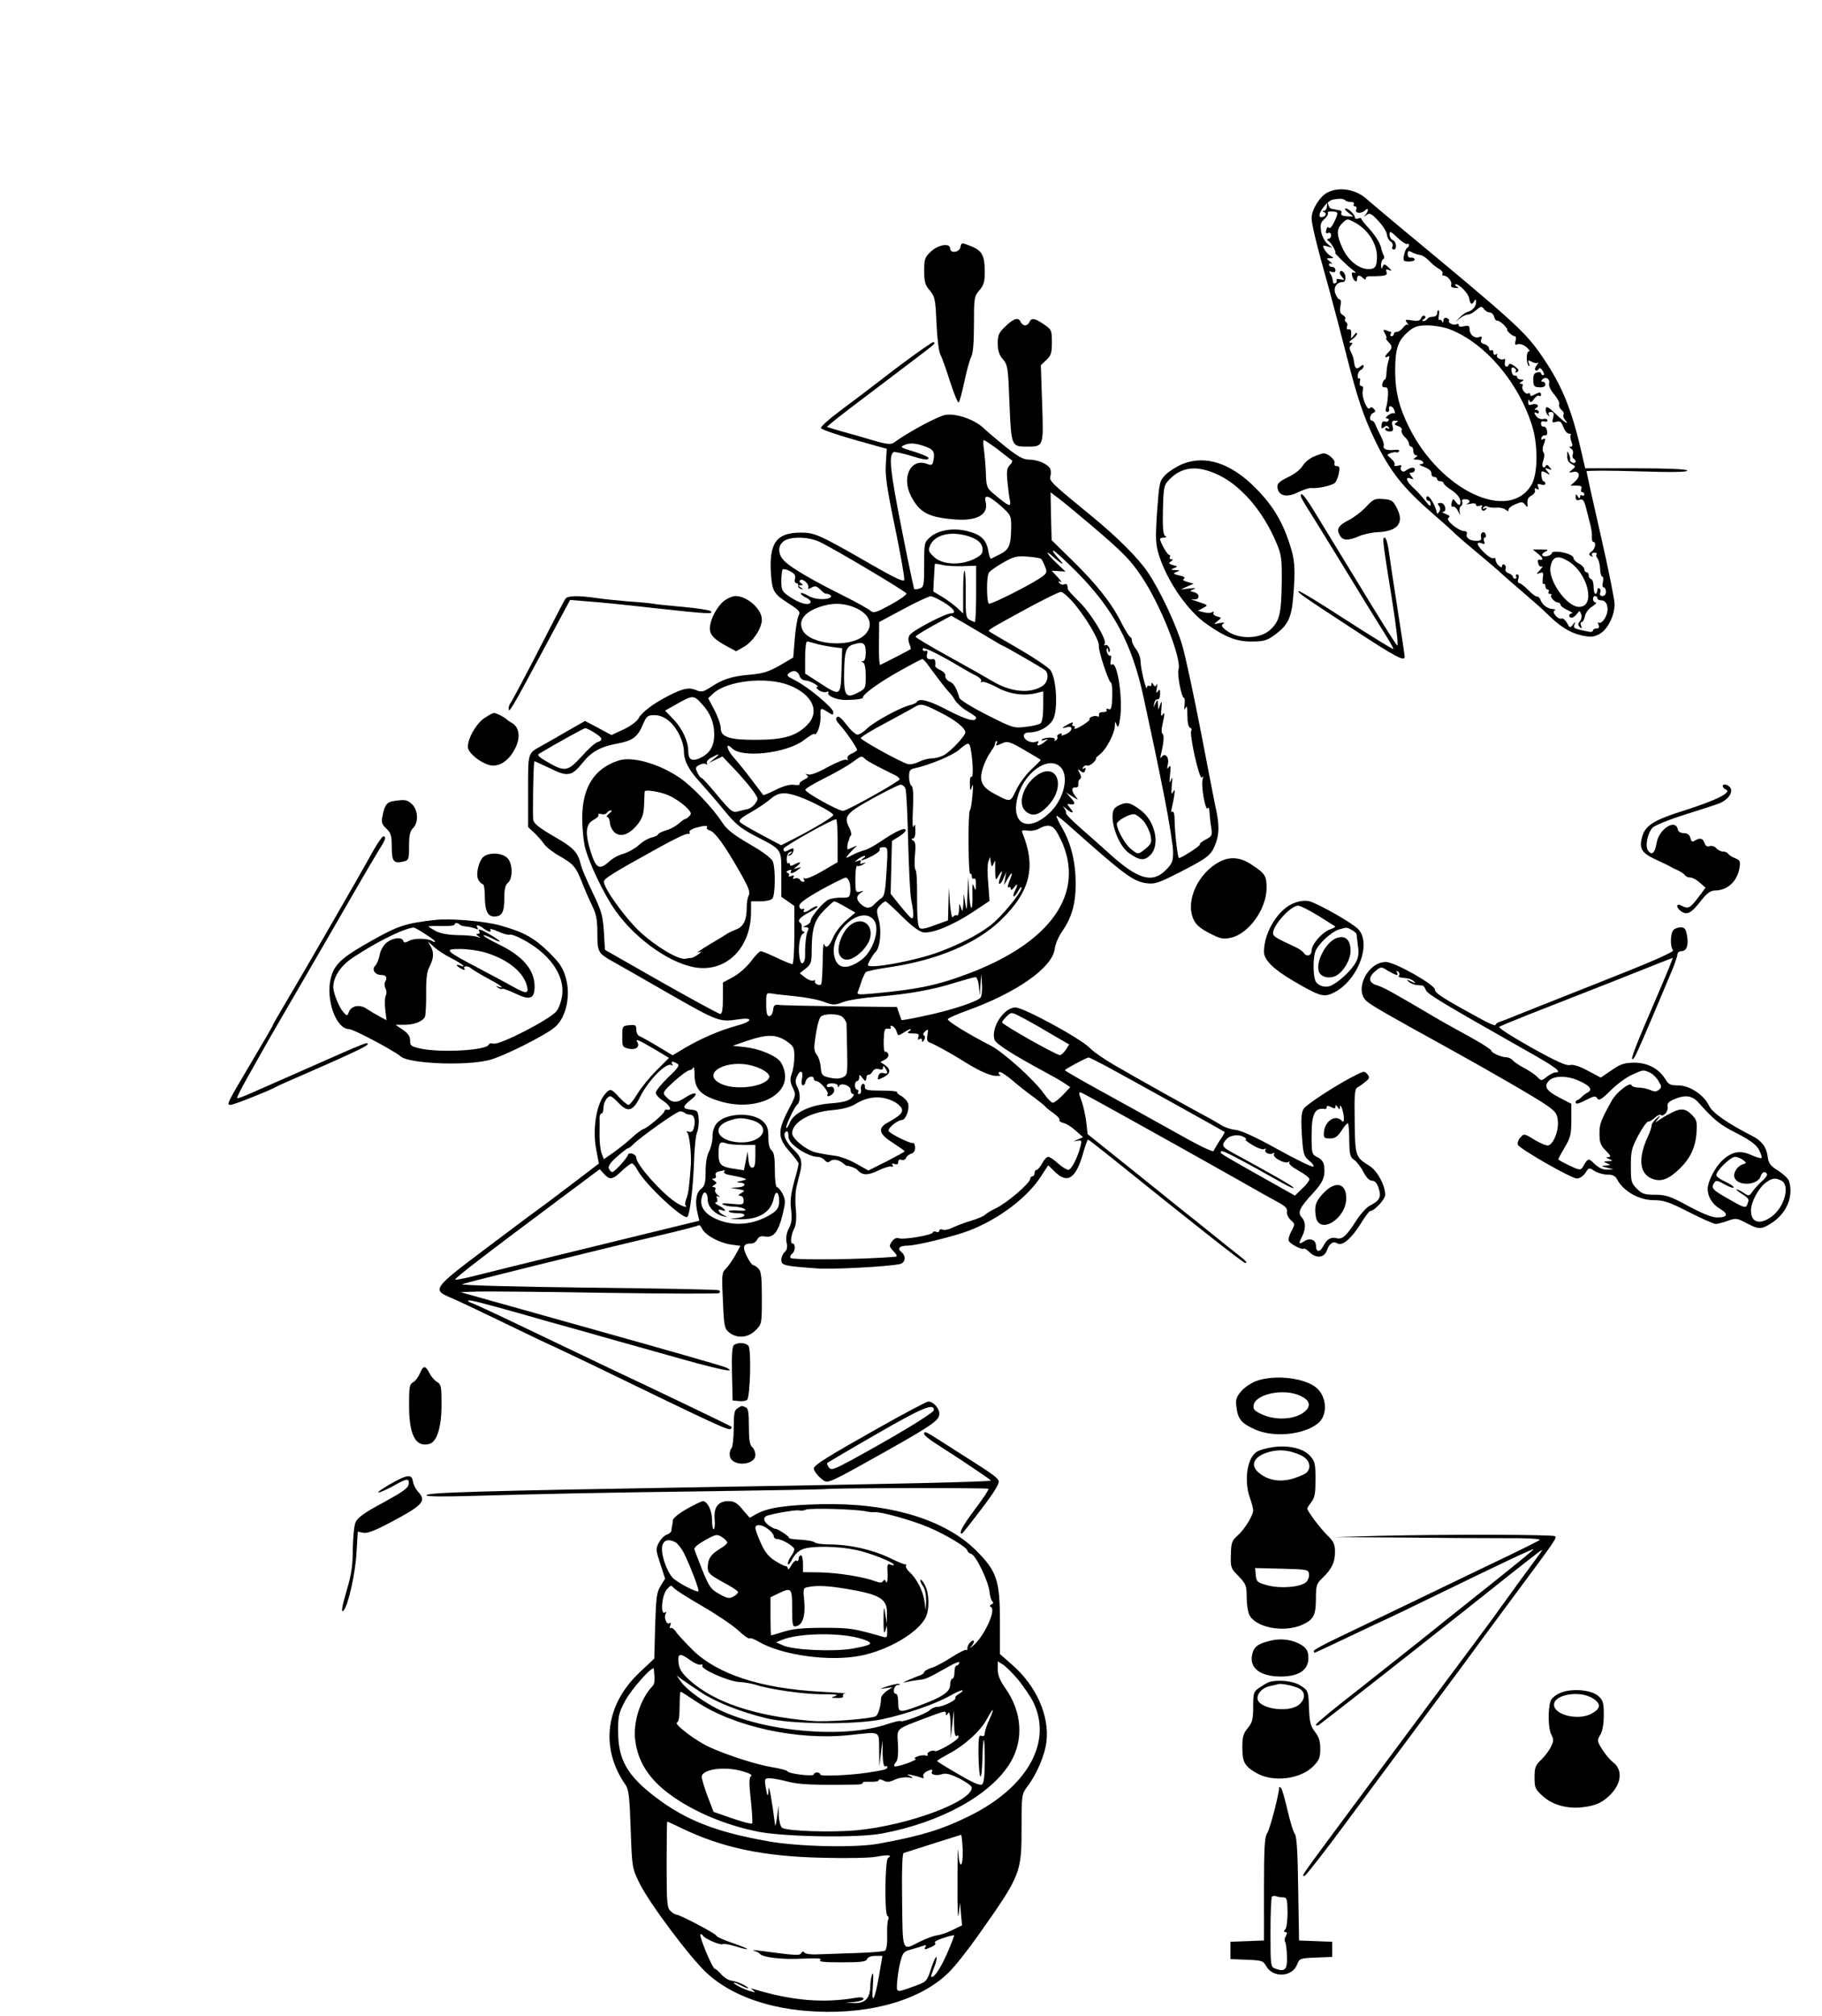 <?xml version="1.0" standalone="no"?>
<!DOCTYPE svg PUBLIC "-//W3C//DTD SVG 20010904//EN"
 "http://www.w3.org/TR/2001/REC-SVG-20010904/DTD/svg10.dtd">
<svg version="1.0" xmlns="http://www.w3.org/2000/svg"
 width="926pt" height="1024pt" viewBox="0 0 926 1024"
 preserveAspectRatio="xMidYMid meet">
<g transform="translate(0, 1130) scale(0.11,-0.11)"
fill="#000" stroke="none">
<path d="M6134 9384 c-35 -17 -74 -79 -74 -118 0 -29 21 -116 80 -326 20 -74
56 -209 79 -300 53 -209 81 -292 137 -407 67 -138 127 -214 269 -337 50 -43
95 -84 100 -90 6 -6 53 -47 105 -90 52 -44 100 -84 105 -90 6 -6 48 -43 95
-83 47 -40 99 -86 115 -102 60 -60 107 -90 159 -102 45 -10 57 -9 85 5 38 20
70 83 71 138 0 20 -29 165 -65 322 -36 157 -65 289 -65 292 0 4 106 4 236 0
163 -5 234 -4 229 4 -4 6 -88 10 -239 10 l-232 0 -18 78 c-44 193 -90 305
-175 430 -83 123 -121 157 -681 621 -63 53 -124 104 -135 114 -49 45 -126 59
-181 31z m82 -37 c4 -4 16 -7 26 -7 11 0 16 -4 13 -10 -3 -5 -1 -10 5 -10 7 0
10 -7 6 -15 -7 -18 24 -21 42 -3 16 16 16 -4 0 -22 -11 -12 -10 -12 4 -1 16
12 23 9 55 -25 21 -22 39 -50 41 -64 1 -13 9 -28 17 -33 8 -4 12 -14 9 -22 -4
-8 -1 -15 5 -15 17 0 13 37 -4 44 -8 3 -15 15 -15 26 0 17 5 16 37 -15 20 -19
40 -32 45 -29 4 3 8 1 8 -5 0 -5 -4 -11 -8 -13 -5 -1 -11 -16 -15 -33 -5 -28
-3 -30 24 -30 16 0 27 5 25 10 -1 6 -10 9 -17 8 -9 -2 -15 5 -15 16 0 16 3 18
21 8 11 -6 28 -11 37 -12 10 -1 28 -13 41 -27 13 -14 34 -31 46 -37 12 -7 19
-16 16 -22 -4 -5 -1 -9 5 -9 18 0 40 -27 35 -42 -4 -9 3 -14 17 -15 18 -2 20
0 8 7 -8 5 -10 10 -4 10 17 0 59 -43 62 -65 5 -28 12 -32 22 -15 8 13 10 12
10 -3 0 -20 -18 -40 -40 -45 -8 -2 -24 -13 -35 -25 l-20 -21 21 17 c11 9 27
17 36 17 8 0 26 9 39 21 21 18 25 18 35 5 6 -9 18 -16 26 -16 9 0 18 -9 21
-20 3 -11 9 -19 14 -18 4 2 18 -7 31 -19 12 -13 19 -23 16 -23 -3 0 1 -7 10
-15 8 -8 19 -15 24 -15 6 0 8 -10 4 -22 -4 -17 -2 -20 11 -15 9 3 26 -2 39
-13 13 -11 18 -19 12 -20 -13 0 -13 -54 -1 -67 5 -4 5 1 1 11 -6 16 -4 17 13
8 11 -6 24 -8 29 -4 5 4 2 -1 -5 -11 -8 -9 -11 -21 -7 -24 4 -4 10 -2 14 4 5
9 11 6 20 -7 7 -12 8 -20 2 -20 -5 0 -10 4 -10 9 0 5 -8 7 -18 4 -14 -3 -19
-13 -18 -36 1 -28 5 -32 29 -33 16 -1 27 4 27 12 0 8 -5 14 -12 14 -9 0 -9 3
-1 11 15 15 36 1 30 -21 -2 -9 8 -31 24 -49 15 -18 26 -38 23 -45 -3 -7 2 -19
10 -26 9 -7 13 -16 10 -22 -3 -5 0 -15 6 -23 25 -30 -1 -14 -42 26 -35 33 -44
38 -46 24 -2 -9 2 -22 9 -29 9 -8 10 -8 5 2 -5 7 -1 12 9 12 13 0 16 -6 11
-26 -6 -23 -4 -25 14 -19 17 5 23 1 33 -24 6 -17 18 -31 26 -31 8 0 12 -3 8
-6 -3 -3 -2 -17 3 -30 7 -17 6 -24 -3 -24 -8 0 -8 -3 2 -9 8 -5 11 -16 8 -25
-3 -8 -2 -18 3 -21 16 -10 11 -25 -5 -19 -8 4 -13 9 -11 13 2 3 0 15 -5 26 -7
18 -8 17 -8 -7 -1 -18 6 -31 20 -38 20 -11 20 -12 2 -27 -17 -14 -17 -14 4
-10 31 7 37 -19 11 -43 l-22 -20 28 0 c21 0 27 -4 22 -15 -3 -8 -1 -15 4 -15
6 0 10 -5 10 -11 0 -5 -4 -7 -10 -4 -5 3 -10 0 -10 -7 0 -9 -3 -9 -10 2 -8 13
-10 12 -10 -3 0 -13 5 -17 19 -12 15 4 20 -3 30 -42 7 -27 16 -62 20 -78 4
-17 7 -40 6 -53 -1 -12 2 -22 7 -22 14 0 9 -32 -9 -45 -13 -9 -13 -14 -3 -20
9 -5 11 -4 6 3 -4 7 0 12 10 12 10 0 14 -3 11 -7 -4 -3 -2 -12 4 -19 6 -8 11
-29 12 -49 1 -19 5 -35 10 -35 5 0 6 -11 3 -25 -4 -14 -2 -25 4 -25 5 0 10 -9
10 -20 0 -12 -7 -20 -16 -20 -10 0 -14 6 -11 15 4 8 2 17 -3 20 -6 4 -10 -1
-10 -9 0 -9 -4 -16 -8 -16 -5 0 -9 14 -9 32 0 18 -5 34 -11 36 -7 2 -12 10
-12 18 0 8 -4 14 -10 14 -5 0 -10 6 -10 13 0 8 -11 20 -25 27 -14 7 -25 19
-25 26 0 12 -38 27 -77 29 -13 0 -23 -2 -23 -6 0 -11 -31 -20 -42 -13 -6 4 -2
12 10 18 19 10 17 11 -17 11 l-39 0 27 -22 c23 -20 23 -28 0 -25 -4 1 -5 -7
-2 -18 3 -11 10 -17 17 -13 6 3 2 -4 -8 -16 -19 -20 -19 -21 -2 -15 16 6 18 3
14 -24 -2 -17 -1 -29 4 -26 4 3 8 -2 8 -10 0 -9 5 -16 11 -16 5 0 7 -4 4 -10
-3 -5 -1 -10 6 -10 7 0 10 -3 6 -6 -7 -8 17 -34 32 -34 6 0 11 -5 11 -10 0 -6
15 -17 33 -25 17 -8 26 -14 20 -15 -16 0 -17 -20 -2 -20 7 0 18 8 25 18 12 16
13 16 19 -1 4 -9 2 -24 -5 -33 -10 -12 -11 -17 -1 -27 10 -9 11 -8 6 6 -4 9
-3 17 3 17 5 0 12 12 15 28 3 15 18 35 34 44 15 10 22 18 16 18 -15 0 -18 30
-3 30 6 0 10 -4 10 -10 0 -5 9 -10 19 -10 23 0 35 -31 25 -62 -8 -27 -29 -49
-38 -40 -4 3 -4 -1 0 -11 4 -12 1 -17 -10 -17 -9 0 -16 -4 -16 -9 0 -5 -8 -8
-17 -6 -71 14 -75 16 -69 33 6 16 5 16 -7 0 -13 -16 -15 -16 -27 8 -8 13 -19
23 -25 20 -17 -6 -48 31 -32 38 7 2 3 5 -8 6 -25 1 -49 19 -58 43 -3 9 -11 16
-16 15 -4 -2 -23 12 -40 30 -17 17 -36 32 -42 32 -6 0 -8 9 -4 20 4 12 2 20
-5 20 -6 0 -8 -4 -5 -10 3 -5 1 -10 -4 -10 -6 0 -11 4 -11 9 0 5 -9 12 -19 16
-11 3 -18 12 -15 20 3 7 1 16 -5 20 -6 3 -11 1 -11 -6 0 -8 -4 -8 -15 1 -8 7
-15 19 -15 27 0 8 -5 11 -10 8 -6 -4 -26 9 -45 28 -34 34 -37 51 -7 40 11 -5
14 -2 9 10 -3 9 -2 17 3 17 5 0 7 7 4 15 -8 20 -27 7 -21 -14 3 -12 -3 -16
-22 -16 -31 0 -50 15 -44 32 3 7 -2 13 -12 13 -26 0 -89 52 -73 61 9 6 6 11
-12 18 -14 5 -20 10 -13 10 20 1 10 41 -10 41 -15 0 -17 -3 -9 -13 7 -8 7 -18
2 -27 -6 -8 -10 -12 -11 -7 -9 46 -49 102 -49 67 0 -5 5 -10 10 -10 6 0 10 -8
10 -17 0 -11 -8 -6 -24 16 -14 18 -38 45 -55 60 -34 31 -41 54 -13 44 15 -6
15 -5 3 10 -11 15 -11 17 1 17 8 0 15 6 15 14 0 14 -21 11 -44 -6 -13 -10 -28
6 -19 21 4 5 -4 7 -16 3 -12 -3 -19 -1 -15 5 3 5 -4 18 -16 28 -21 18 -21 18
-2 25 11 4 23 6 27 4 4 -3 9 0 12 5 4 5 -6 8 -21 6 -35 -4 -55 4 -50 19 3 6
-4 27 -14 46 -10 19 -21 43 -25 53 -3 9 -10 17 -15 17 -15 0 -10 30 6 36 11 5
12 9 2 19 -7 8 -14 9 -18 3 -11 -17 -39 53 -33 78 4 16 2 24 -6 24 -7 0 -10 8
-7 20 3 11 1 18 -3 15 -5 -3 -8 4 -7 15 1 10 7 22 14 24 7 3 13 11 13 17 0 8
-4 8 -15 -1 -18 -15 -25 -10 -29 21 -1 13 -7 33 -14 45 -8 16 -8 24 0 32 9 9
9 12 -2 12 -9 0 -6 6 8 16 12 8 22 20 22 26 0 7 -7 3 -15 -8 -14 -18 -15 -18
-12 6 1 17 -3 24 -12 22 -8 -2 -11 3 -8 12 4 9 2 18 -4 21 -5 4 -7 10 -4 15 3
5 -2 13 -11 18 -13 7 -15 17 -11 41 4 18 2 31 -3 31 -6 0 -15 12 -20 26 -11
28 5 54 33 54 10 0 14 9 13 25 -1 22 -26 38 -26 17 0 -4 6 -14 13 -21 10 -11
8 -13 -11 -8 -12 3 -20 1 -17 -3 3 -5 1 -11 -5 -15 -5 -3 -11 -1 -11 4 -3 21
-4 26 -13 40 -7 11 -5 13 7 8 11 -4 17 -1 17 8 0 8 -7 15 -15 15 -8 0 -15 5
-15 11 0 5 6 7 13 4 6 -4 3 1 -7 9 -20 16 -20 16 0 16 17 1 18 1 2 11 -10 5
-23 19 -29 30 -10 19 -8 20 13 14 l23 -6 -22 18 c-12 10 -25 35 -29 56 -5 32
-3 42 15 58 12 11 19 24 16 29 -3 4 6 7 20 6 30 -1 30 -5 8 -51 -10 -20 -20
-30 -23 -24 -5 6 -9 3 -12 -9 -4 -15 -2 -19 8 -15 8 3 14 -1 14 -11 0 -9 -6
-16 -12 -16 -9 -1 -8 -5 3 -13 13 -10 35 -52 28 -52 -6 0 57 -61 81 -79 14
-10 18 -16 9 -13 -13 4 -15 1 -12 -14 7 -25 23 -35 23 -15 0 19 11 21 28 4 8
-8 12 -8 12 -1 0 6 8 10 18 10 70 0 84 3 78 19 -5 12 -2 15 11 10 15 -6 15 -4
-2 12 -18 17 -21 17 -27 3 -5 -12 -7 -11 -7 6 -1 12 4 25 9 28 6 4 7 12 3 18
-4 7 -8 19 -10 27 -3 25 -27 64 -60 100 -18 19 -33 38 -33 42 0 4 -7 5 -15 2
-8 -4 -15 -1 -15 4 0 14 -29 42 -43 42 -7 0 -1 -9 12 -19 l24 -18 -30 1 c-20
1 -29 5 -26 14 3 6 0 13 -6 13 -6 1 -15 3 -21 4 -5 1 -14 3 -19 4 -5 0 -12 9
-14 19 -4 13 -5 11 -6 -5 0 -13 -7 -23 -13 -24 -10 0 -10 -2 0 -6 15 -6 6 -23
-14 -23 -27 0 22 74 54 81 32 6 49 5 58 -4z m42 -101 c60 -31 103 -96 104
-156 0 -48 -7 -60 -39 -60 -44 0 -93 39 -119 94 -29 62 -30 90 -4 116 24 24
24 24 58 6z m988 -1565 c91 -55 128 -211 50 -211 -57 0 -144 122 -132 186 9
47 33 55 82 25z"/>
<path d="M6640 8825 c0 -8 -9 -15 -19 -15 -11 0 -23 -4 -26 -10 -3 -5 -12 -10
-18 -10 -8 0 -8 3 2 9 8 5 9 11 3 15 -5 3 -13 -1 -16 -10 -5 -13 -15 -15 -42
-11 -32 5 -34 4 -23 -11 7 -9 9 -14 5 -10 -5 5 -15 -1 -23 -12 -8 -11 -21 -20
-29 -20 -8 0 -14 -4 -14 -10 0 -5 -5 -10 -11 -10 -5 0 -7 5 -4 10 3 6 4 10 1
10 -2 0 -12 3 -21 7 -15 5 -16 3 -6 -15 7 -12 9 -22 6 -22 -4 0 1 -7 9 -16 20
-19 20 -29 1 -48 -18 -17 -20 -30 -3 -20 8 5 9 0 4 -17 -5 -13 -9 -39 -10 -56
0 -18 -4 -33 -7 -33 -4 0 -9 -8 -12 -19 -3 -12 1 -18 12 -17 12 1 15 -8 14
-34 -1 -19 -4 -45 -8 -57 -5 -15 -3 -23 4 -23 7 0 11 6 9 13 -5 20 16 17 24
-4 4 -11 4 -18 -1 -15 -4 3 -17 -1 -27 -9 -12 -9 -14 -14 -6 -15 7 0 11 -4 7
-10 -3 -5 -11 -7 -18 -4 -8 3 -13 -4 -14 -17 -2 -16 1 -18 12 -9 10 8 15 8 21
-1 4 -8 3 -9 -4 -5 -7 4 -12 2 -12 -3 0 -6 9 -11 20 -11 17 0 19 5 14 25 -5
20 -2 25 12 25 15 0 16 -2 5 -9 -11 -7 -9 -10 8 -16 13 -4 20 -12 17 -20 -2
-7 4 -21 15 -31 10 -9 19 -23 19 -31 0 -7 5 -13 10 -13 6 0 10 -9 10 -20 0
-11 6 -20 13 -20 8 0 7 -4 -3 -10 -12 -8 -11 -10 7 -10 26 0 42 -20 16 -21
-10 0 -2 -6 17 -13 22 -8 34 -19 34 -30 -1 -9 4 -16 12 -16 8 0 14 -4 14 -10
0 -5 7 -10 15 -10 8 0 15 -4 15 -9 0 -4 17 -20 38 -33 22 -15 38 -34 39 -47 2
-25 -5 -27 -22 -5 -11 15 -12 15 -18 -5 -3 -14 -1 -21 6 -18 7 2 18 -8 24 -22
10 -20 12 -21 7 -4 -2 12 0 24 6 28 6 4 9 13 6 20 -3 9 2 13 15 12 22 -1 25
-13 7 -21 -7 -3 -1 -3 15 0 16 4 27 2 27 -5 0 -6 7 -8 17 -4 10 4 14 2 9 -5
-3 -6 -2 -13 3 -16 5 -4 13 -1 17 5 5 8 3 9 -6 4 -9 -5 -11 -4 -6 4 4 6 13 8
19 4 6 -4 24 -6 40 -5 16 2 36 -3 43 -9 11 -9 14 -9 14 0 0 7 14 18 32 25 28
12 34 12 45 -3 11 -14 12 -13 10 8 -1 17 5 28 19 35 11 6 19 17 16 25 -3 9 0
11 8 6 10 -6 12 -4 7 9 -6 14 -3 16 13 11 11 -4 20 -2 20 4 0 6 -4 11 -8 11
-4 0 -9 11 -10 25 -2 24 0 25 21 14 21 -12 21 -11 7 6 -14 17 -13 18 4 12 16
-7 17 -5 5 9 -8 10 -15 12 -17 5 -2 -6 -8 -9 -12 -6 -5 3 -5 17 1 32 5 15 6
30 0 37 -4 6 -5 20 0 31 11 29 11 37 -2 29 -7 -4 -10 -1 -7 7 3 8 11 13 17 11
8 -1 11 6 9 20 -2 13 -9 22 -16 20 -6 -1 -12 5 -12 14 0 10 6 14 15 10 8 -3
15 0 15 5 0 6 -8 9 -18 7 -10 -3 -23 1 -30 8 -15 16 -16 28 -2 19 6 -3 10 -1
10 4 0 6 -6 11 -12 11 -10 0 -9 3 1 9 17 11 -1 23 -23 15 -11 -4 -16 -1 -15
12 0 12 3 14 6 6 4 -10 9 -8 20 7 8 12 19 19 24 16 5 -4 9 -1 9 4 0 14 -6 14
-31 1 -13 -8 -19 -7 -19 0 0 6 -4 9 -9 6 -12 -8 -34 21 -26 34 3 5 0 10 -7 10
-9 0 -9 3 2 10 13 8 12 10 -2 10 -10 0 -18 5 -18 10 0 6 -5 9 -11 8 -6 -2 -13
7 -15 19 -3 16 0 21 11 17 8 -4 12 -11 8 -17 -4 -6 -1 -7 7 -2 10 6 7 12 -11
26 -13 10 -25 14 -27 9 -7 -19 -24 -10 -19 10 3 11 1 18 -3 15 -13 -8 -40 6
-33 18 3 6 1 7 -5 3 -7 -4 -12 -1 -12 9 0 9 -4 13 -10 10 -5 -3 -10 0 -10 8 0
8 -10 17 -21 20 -15 4 -20 11 -15 23 5 12 2 15 -10 10 -21 -8 -44 11 -44 36 0
16 -5 19 -25 14 -15 -4 -25 -2 -25 4 0 6 -4 9 -9 6 -12 -8 -42 4 -36 14 3 4
-2 10 -10 14 -10 3 -15 -1 -16 -12 0 -10 -3 -12 -6 -4 -2 6 -8 10 -12 7 -5 -2
-6 7 -3 20 2 14 2 25 -2 25 -3 0 -6 -7 -6 -15z m58 -73 c164 -63 321 -248 382
-450 27 -90 25 -218 -4 -268 -103 -175 -418 -29 -564 262 -48 95 -66 168 -66
269 1 101 13 136 64 179 26 21 42 26 86 26 29 0 76 -8 102 -18z"/>
<path d="M4437 9130 c-6 -24 -47 -28 -47 -5 0 27 -55 18 -89 -14 -28 -26 -31
-35 -31 -89 0 -50 4 -66 26 -91 24 -29 26 -40 31 -154 3 -69 11 -131 18 -142
6 -11 26 -66 44 -123 18 -56 36 -100 40 -98 4 3 16 45 26 93 10 48 24 100 31
115 10 18 14 67 14 154 0 120 1 128 25 156 20 23 25 41 25 83 0 76 -12 99 -59
119 -51 20 -48 20 -54 -4z"/>
<!-- <path d="M1804 9086 c-49 -21 -74 -61 -74 -117 0 -39 5 -51 25 -67 25 -20 25
-22 25 -161 0 -138 1 -143 25 -167 22 -22 25 -34 25 -94 0 -59 -3 -69 -20 -75
-10 -3 -30 -20 -44 -36 -25 -30 -25 -31 -22 -194 3 -176 6 -184 56 -205 37
-15 37 -23 3 -41 -53 -27 -328 -182 -365 -206 -26 -16 -38 -31 -38 -46 0 -16
12 -30 38 -46 127 -76 173 -101 192 -101 21 0 110 43 168 81 l32 21 0 -124 c2
-338 9 -427 40 -461 4 -5 17 22 28 60 18 61 20 94 20 314 -1 135 2 251 6 257
3 6 77 50 164 98 186 103 442 252 460 266 28 23 13 46 -45 66 -32 12 -89 32
-126 46 -37 14 -82 26 -100 26 -20 0 -73 -24 -154 -70 -68 -38 -125 -70 -127
-70 -2 0 -2 30 0 66 2 37 0 72 -4 78 -4 6 -7 49 -7 96 l0 85 -37 24 c-38 24
-38 25 -38 91 0 51 5 73 19 91 15 20 20 50 25 169 6 131 9 147 28 161 16 12
22 31 26 71 4 48 1 58 -19 78 -51 48 -124 62 -185 36z m80 -1513 c4 -43 8
-125 8 -182 0 -85 -3 -107 -16 -116 -19 -15 -21 -25 -3 -25 7 0 12 -13 12 -30
0 -22 -4 -30 -15 -28 -13 3 -15 37 -18 218 -1 118 0 220 2 227 13 32 24 7 30
-64z"/> -->
<!-- <path d="M2030 8999 c0 -10 116 -18 425 -30 159 -6 291 -11 292 -13 1 -1 -1
-6 -5 -11 -8 -11 -400 -351 -462 -400 -20 -16 -90 -75 -154 -129 -103 -89
-129 -116 -110 -116 5 0 256 211 476 401 53 46 142 122 197 169 55 47 100 88
100 91 2 12 -44 19 -134 19 -49 0 -173 4 -275 10 -264 14 -350 16 -350 9z"/> -->
<path d="M4646 8766 c-31 -29 -36 -40 -36 -79 0 -33 6 -53 24 -74 22 -26 24
-39 30 -203 8 -196 9 -200 79 -200 79 0 79 -2 72 198 l-6 178 25 24 c22 20 26
32 26 81 0 56 -1 59 -37 84 -43 29 -58 31 -67 10 -3 -8 -12 -15 -20 -15 -7 0
-16 7 -20 15 -9 24 -32 18 -70 -19z"/>
<path d="M4135 8568 c-93 -72 -209 -160 -258 -196 -48 -36 -86 -70 -84 -76 3
-9 99 -40 268 -86 l36 -10 -4 -68 c-4 -54 4 -111 42 -294 26 -125 45 -234 43
-243 -2 -11 -40 6 -153 71 -238 137 -261 147 -324 147 -114 0 -148 -47 -139
-190 6 -82 12 -93 86 -140 45 -29 51 -36 42 -53 -6 -11 -14 -59 -18 -107 l-7
-87 -63 -37 c-51 -29 -78 -37 -135 -42 -85 -7 -128 -21 -182 -57 -36 -23 -44
-25 -70 -14 -32 13 -59 8 -125 -26 -71 -36 -124 -76 -139 -104 -9 -15 -37 -37
-70 -52 l-56 -26 -61 33 -61 32 -79 -45 c-43 -25 -97 -56 -119 -68 -68 -38
-65 -28 -65 -210 l0 -167 28 -26 c15 -14 35 -37 45 -51 10 -15 42 -40 71 -56
66 -38 77 -50 106 -125 13 -33 34 -81 47 -107 18 -38 23 -64 23 -126 0 -87 3
-92 75 -132 22 -12 139 -79 259 -148 224 -128 231 -130 317 -117 73 11 67 -10
-9 -30 -77 -21 -163 -58 -241 -104 l-53 -32 -67 40 c-36 22 -74 43 -83 47 -11
3 -18 16 -18 31 0 21 -4 24 -32 21 -32 -3 -33 -4 -33 -53 0 -47 1 -49 32 -56
32 -6 51 10 37 32 -10 16 7 9 77 -32 l70 -42 -58 -58 c-32 -32 -72 -81 -88
-108 -17 -28 -35 -51 -41 -51 -6 0 -25 16 -43 35 -36 40 -42 42 -64 17 -41
-45 -60 -161 -43 -255 l13 -68 -134 -102 c-74 -56 -147 -111 -163 -122 -16
-11 -121 -90 -234 -175 -233 -175 -239 -184 -157 -219 28 -11 143 -66 257
-121 113 -55 208 -100 209 -100 2 0 83 -39 182 -86 600 -291 641 -310 650
-300 3 3 4 8 2 10 -4 4 -363 176 -534 256 -44 21 -207 99 -362 173 -156 75
-292 139 -304 142 -11 4 -19 9 -16 11 5 5 52 -7 242 -60 72 -21 193 -55 270
-76 77 -22 261 -74 408 -115 242 -69 329 -87 272 -58 -11 6 -292 86 -624 179
l-603 169 78 3 c44 1 311 -1 594 -6 283 -4 519 -5 523 -1 5 4 4 9 -1 13 -5 3
-279 9 -608 12 -336 4 -590 11 -579 16 20 8 605 153 924 228 90 21 166 41 169
44 3 3 10 -4 16 -16 15 -30 79 -65 133 -73 l44 -6 -23 -42 c-13 -23 -32 -51
-43 -62 -20 -19 -21 -28 -15 -148 5 -120 7 -130 29 -148 36 -29 87 -25 122 10
29 29 29 30 29 150 0 95 -3 123 -16 135 -8 9 -20 16 -24 16 -5 0 -19 19 -30
42 -21 44 -16 58 22 58 10 0 22 8 27 19 7 13 18 17 36 13 38 -7 61 21 80 98
15 62 15 70 1 99 -9 17 -21 31 -26 31 -6 0 -10 34 -10 79 0 58 -4 82 -15 91
-10 8 -15 30 -15 62 0 39 -5 53 -25 72 -49 45 -176 39 -215 -11 -11 -14 -19
-39 -18 -61 0 -20 -7 -50 -16 -67 -10 -18 -16 -55 -16 -93 0 -53 -4 -67 -22
-81 -23 -19 -28 -60 -14 -116 l7 -30 -193 -47 c-106 -26 -323 -79 -483 -118
-159 -39 -325 -80 -368 -91 -44 -11 -81 -18 -84 -16 -4 5 117 99 495 381 l173
129 20 -22 c27 -29 39 -27 82 14 20 19 41 35 47 35 5 0 17 -15 26 -32 33 -63
213 -232 230 -215 11 11 26 132 30 242 2 66 8 132 14 146 6 15 10 44 8 65 -3
36 -6 39 -35 42 -41 4 -41 14 -2 45 43 33 22 42 -25 11 -39 -27 -62 -26 -90 5
-16 17 -14 21 39 70 31 28 63 51 70 51 7 0 16 6 18 13 3 6 6 -9 6 -34 1 -64
26 -93 107 -119 161 -54 329 15 310 128 -3 19 -13 44 -23 55 -26 28 -95 56
-161 64 l-57 6 70 24 c89 30 131 29 178 -2 34 -24 37 -30 37 -72 0 -26 -5 -61
-12 -79 -9 -26 -8 -38 5 -65 15 -32 15 -35 -21 -103 -50 -96 -49 -129 6 -191
23 -26 42 -52 42 -56 0 -5 -9 -43 -21 -84 -15 -56 -19 -89 -14 -129 5 -40 3
-61 -10 -86 -11 -21 -15 -44 -11 -65 5 -22 2 -36 -9 -45 -8 -7 -15 -23 -15
-36 0 -25 12 -28 162 -39 70 -6 332 8 386 20 25 6 30 36 7 55 -21 17 -9 30 28
30 41 0 216 43 286 70 137 53 269 153 332 252 l32 49 31 -30 c59 -58 98 -31
132 92 9 31 19 57 21 57 2 0 55 -41 116 -90 370 -298 601 -480 610 -480 13 0
5 9 -44 47 -20 15 -72 57 -115 92 -43 35 -92 74 -109 87 -16 13 -127 102 -245
197 l-215 172 -6 55 c-4 30 -13 74 -22 98 -14 39 -14 43 0 38 16 -6 422 -232
713 -396 91 -52 182 -103 203 -114 27 -15 36 -26 33 -39 -2 -10 5 -27 17 -38
21 -19 21 -20 3 -53 -10 -19 -15 -39 -11 -45 9 -15 61 -42 68 -35 3 3 15 -4
26 -15 32 -32 70 -28 82 8 12 33 29 43 49 31 22 -13 65 24 106 90 20 33 40 60
45 60 19 0 69 54 69 75 0 44 -37 111 -72 133 -66 41 -67 44 -69 206 -2 124 0
150 13 157 8 4 25 16 37 26 19 15 20 21 9 34 -12 15 -16 15 -43 2 -86 -41
-241 -141 -253 -163 -10 -18 -11 -50 -7 -120 6 -87 9 -97 33 -117 15 -11 24
-24 20 -28 -4 -4 -78 32 -165 80 -104 58 -171 88 -196 90 -21 2 -50 12 -65 22
-15 9 -47 28 -72 41 -68 36 -324 179 -420 235 -47 27 -99 63 -116 81 -42 43
-305 186 -342 186 -54 0 -115 -94 -97 -149 6 -19 83 -68 231 -148 39 -21 82
-45 95 -55 l24 -16 -34 -36 c-19 -20 -40 -36 -47 -36 -6 0 -24 18 -40 41 -43
62 -185 190 -245 222 -109 56 -204 115 -200 123 2 5 43 23 90 40 226 81 392
197 404 283 2 22 18 59 35 83 44 64 62 127 62 219 0 98 -21 186 -62 257 -17
29 -29 55 -27 57 2 2 24 -15 49 -37 265 -236 303 -264 365 -274 40 -5 54 -1
147 46 134 68 153 82 172 130 19 47 20 89 6 157 -6 26 -37 188 -70 358 -33
171 -72 353 -87 405 -27 95 -106 262 -162 343 -42 62 -140 160 -251 251 -193
158 -202 167 -197 188 3 11 3 26 0 34 -8 22 -57 44 -97 44 -27 0 -50 12 -108
58 -40 32 -87 72 -104 88 -41 39 -124 68 -174 61 -32 -4 -169 -77 -241 -129
-13 -9 -34 -7 -95 11 -44 13 -109 32 -147 42 l-67 20 27 23 c29 24 77 61 314
240 170 129 163 122 152 129 -4 2 -84 -54 -178 -125z m474 -370 c30 -24 59
-46 65 -50 5 -3 2 -13 -8 -23 -14 -14 -16 -29 -11 -79 3 -33 8 -71 11 -83 7
-35 -3 -31 -76 30 -31 26 -33 33 -35 95 -1 37 -6 86 -9 110 -4 23 -4 42 0 42
4 0 32 -19 63 -42z m-327 10 c31 -12 38 -25 31 -60 -4 -23 -8 -26 -29 -18 -75
29 -120 -60 -75 -148 38 -74 78 -97 189 -107 112 -12 171 19 156 80 -9 37 13
31 69 -18 47 -42 49 -45 49 -96 -1 -86 -9 -106 -50 -127 -20 -10 -40 -20 -43
-22 -4 -1 -9 15 -13 37 -8 51 -35 76 -97 91 -65 16 -131 5 -169 -26 -30 -26
-30 -27 -30 -129 0 -96 -2 -104 -21 -110 -11 -4 -22 -5 -25 -3 -2 3 -29 130
-59 283 -52 263 -60 335 -36 350 4 2 37 -5 72 -15 70 -22 89 -24 89 -12 0 5
-30 17 -67 29 -64 19 -66 21 -43 31 26 11 55 8 102 -10z m763 -364 c138 -117
179 -158 228 -232 88 -129 188 -382 172 -432 -7 -22 14 -130 25 -130 4 0 5
-15 3 -32 -2 -24 -1 -28 5 -14 6 13 8 1 8 -35 0 -32 5 -54 12 -57 7 -2 9 -8 6
-14 -10 -16 38 -231 49 -216 6 9 7 5 3 -12 -7 -31 14 -146 24 -130 4 7 8 -1 8
-17 1 -15 4 -47 8 -70 6 -39 4 -42 -26 -58 -18 -9 -29 -19 -26 -22 5 -5 -85
-63 -97 -63 -6 0 -20 126 -20 177 0 25 -4 40 -9 37 -6 -4 -8 1 -5 12 3 11 8
37 12 59 4 31 3 36 -5 20 -8 -15 -9 -8 -6 30 4 37 3 44 -4 25 -7 -18 -8 -12
-4 25 4 38 3 46 -6 35 -8 -12 -9 -9 -4 14 7 31 -13 55 -29 33 -5 -8 -7 -5 -4
8 14 55 17 94 8 99 -5 4 -5 21 0 43 11 49 11 62 0 44 -7 -10 -8 0 -5 30 3 34
2 38 -5 19 l-9 -25 -2 25 c-1 23 -2 24 -11 5 l-9 -20 3 20 c2 11 9 19 15 18 7
-2 12 8 12 25 0 21 -2 24 -10 12 -8 -11 -9 -7 -5 15 3 17 2 24 -1 16 -5 -11
-8 -11 -15 0 -7 11 -9 11 -9 1 0 -7 -4 -10 -10 -7 -5 3 -10 0 -11 -7 -2 -24
-29 87 -29 118 0 17 -9 43 -20 57 -11 14 -20 32 -20 40 0 9 -4 17 -9 19 -5 2
-22 30 -39 63 -45 91 -115 179 -224 286 l-99 97 -3 111 -2 110 36 -27 c19 -14
89 -72 155 -128z m-580 -45 c51 -14 75 -35 75 -66 0 -19 -10 -28 -46 -45 -65
-28 -145 -22 -181 15 -24 23 -25 29 -15 52 22 47 90 65 167 44z m-680 -28 c65
-30 399 -229 403 -239 2 -6 -31 -29 -73 -52 -68 -37 -78 -40 -93 -28 -9 8 -64
39 -122 68 -141 70 -239 127 -272 158 -35 32 -37 74 -6 96 30 22 114 20 163
-3z m1188 -138 c171 -172 257 -333 310 -578 46 -212 60 -278 97 -464 22 -112
40 -226 40 -253 0 -43 -4 -54 -34 -84 -62 -62 -129 -43 -261 77 -33 30 -93 83
-133 118 -40 35 -70 66 -67 69 2 3 -1 12 -7 21 -10 12 -8 12 8 -1 28 -25 41
-22 18 3 -10 11 -14 20 -9 19 33 -7 37 1 14 26 l-24 27 30 -19 c29 -18 29 -18
15 0 -20 25 -21 44 -1 42 10 -1 15 5 13 16 -1 9 2 19 8 23 7 4 6 13 -2 28 -10
19 -9 20 4 9 13 -10 17 -10 22 3 4 11 2 14 -6 9 -7 -5 -8 -3 -4 5 5 7 13 11
20 8 6 -2 19 5 29 15 9 10 14 18 11 18 -4 0 5 9 19 20 29 23 67 95 68 131 0
22 1 22 8 4 7 -16 10 -10 16 29 14 88 -12 265 -37 250 -7 -5 -9 2 -6 19 3 15
2 24 -2 22 -9 -6 -23 25 -15 33 3 3 5 -1 5 -8 0 -7 2 -11 5 -8 10 9 -7 38 -18
31 -6 -3 -7 -1 -3 6 12 18 -63 141 -118 195 -28 27 -52 53 -52 58 -1 4 -2 12
-3 18 0 5 -7 7 -15 4 -8 -3 -17 0 -22 7 -5 8 -3 10 7 4 8 -4 1 5 -14 22 l-28
30 32 -2 32 -2 -41 39 c-43 40 -59 67 -19 32 46 -41 61 -47 28 -11 -19 20 -30
37 -25 37 6 0 54 -44 107 -97z m-162 58 c3 -3 11 -18 17 -34 10 -23 9 -30 -7
-43 -32 -28 -242 -135 -252 -129 -11 8 -12 125 0 143 5 8 34 28 65 46 51 29
64 32 114 28 31 -2 60 -7 63 -11z m-363 -33 l62 2 0 -130 c0 -72 -3 -130 -6
-130 -3 0 -14 5 -24 10 -17 9 -19 22 -18 115 1 58 -2 108 -5 112 -4 3 -7 -40
-7 -96 l0 -102 -27 26 c-16 15 -47 37 -69 51 l-42 25 3 62 c2 34 4 63 4 65 1
2 16 0 34 -4 17 -5 60 -7 95 -6z m-775 -58 c-3 -11 0 -20 6 -20 6 0 10 -5 9
-11 -2 -6 4 -14 12 -16 13 -4 13 -3 0 6 -13 10 -13 11 0 11 12 0 12 2 1 9 -8
5 -9 11 -3 15 13 8 44 -22 36 -36 -4 -6 2 -6 15 1 17 9 24 8 41 -9 11 -11 22
-20 25 -19 12 1 30 -9 24 -15 -15 -16 -76 -13 -106 6 -18 11 -33 15 -33 10 0
-5 12 -14 26 -20 14 -7 22 -17 19 -22 -9 -15 -48 -5 -94 25 -38 26 -41 31 -41
75 0 26 3 49 6 53 4 3 19 0 34 -8 21 -11 27 -20 23 -35z m1296 -122 c55 -68
111 -164 108 -188 -3 -22 46 -170 56 -170 4 0 7 -29 6 -64 -2 -53 -5 -63 -17
-58 -9 3 -13 1 -9 -5 3 -5 -4 -9 -16 -9 -13 1 -21 -4 -19 -12 1 -8 -2 -11 -7
-8 -11 7 -42 -4 -37 -13 3 -3 -14 -17 -36 -30 -22 -13 -37 -18 -34 -12 4 6 2
11 -4 11 -6 0 -8 5 -4 11 4 7 -2 7 -17 -1 -34 -18 -38 -24 -11 -16 32 10 29
-18 -4 -32 -14 -7 -23 -8 -19 -2 3 6 -1 7 -9 4 -9 -3 -14 -10 -11 -14 3 -5 0
-12 -6 -16 -7 -4 -9 -3 -6 3 8 12 -47 12 -60 0 -4 -5 1 -5 12 -2 20 7 20 6 1
-9 -23 -19 -40 -21 -30 -4 5 8 2 9 -10 5 -22 -9 -56 9 -56 28 0 9 10 15 25 15
45 0 93 27 111 61 23 46 15 190 -13 227 -11 14 -78 59 -149 100 -71 41 -131
76 -134 79 -6 6 2 11 174 105 78 42 148 77 157 77 9 1 40 -27 68 -61z m-610
14 c49 -30 63 -52 34 -52 -25 0 -174 -78 -189 -99 -8 -10 -9 -23 -3 -40 5 -13
8 -25 7 -26 -3 -3 -127 -67 -141 -73 -4 -2 -7 42 -6 97 l1 101 112 60 c61 33
118 59 126 59 8 0 35 -13 59 -27z m-401 -29 c66 -31 80 -86 32 -127 -68 -56
-245 -41 -281 25 -25 48 12 92 99 115 52 14 100 10 150 -13z m610 -135 c34
-21 64 -38 66 -38 5 0 180 -101 194 -112 20 -17 14 -56 -11 -73 -59 -38 -149
-29 -237 25 -25 15 -113 65 -197 111 -84 46 -152 87 -153 91 0 4 37 27 82 52
l83 45 55 -31 c30 -18 83 -49 118 -70z m-802 -27 c16 -5 51 -12 77 -16 l48 -6
-3 -102 c-4 -121 -4 -121 -103 -57 l-65 42 0 74 c0 41 4 74 9 74 4 0 21 -4 37
-9z m234 -42 c0 -24 -5 -39 -12 -40 -10 0 -10 -2 0 -6 7 -3 12 -26 12 -62 0
-55 -1 -59 -34 -76 -54 -29 -66 -17 -66 67 0 120 7 144 44 155 45 14 56 6 56
-38z m450 -74 c19 -11 47 -27 62 -34 15 -8 25 -19 21 -24 -3 -6 -1 -7 4 -4 6
4 36 -7 68 -24 59 -33 129 -42 188 -26 l27 7 0 -69 c0 -43 -5 -72 -12 -79 -7
-5 -38 -13 -69 -16 -55 -7 -60 -5 -179 55 -67 34 -124 69 -127 78 -16 51 -26
68 -46 76 -12 6 -21 17 -19 26 1 9 -9 21 -23 27 -14 6 -25 15 -24 19 3 17 -1
33 -8 32 -26 -4 -35 3 -30 22 4 14 2 19 -7 16 -7 -3 -13 1 -13 9 0 13 75 -24
187 -91z m-164 19 c48 -66 90 -120 100 -129 6 -5 18 -22 27 -37 10 -15 35 -38
57 -50 22 -13 40 -26 40 -29 0 -23 -42 -12 -126 31 -91 48 -136 60 -148 41 -3
-5 -18 -12 -33 -15 -46 -12 -165 -77 -196 -107 -16 -16 -36 -29 -45 -29 -9 0
-32 21 -51 46 -24 31 -37 42 -44 35 -8 -8 -3 -19 15 -38 27 -30 78 -104 78
-114 0 -3 -12 -11 -26 -17 -15 -7 -22 -17 -18 -24 4 -7 3 -8 -5 -4 -6 4 -44
-11 -85 -33 -46 -26 -81 -39 -92 -35 -13 4 -15 3 -6 -3 9 -7 6 -12 -13 -21
-14 -7 -24 -16 -21 -20 3 -5 -9 -6 -25 -4 -20 3 -49 -5 -85 -23 -30 -15 -56
-26 -58 -24 -1 2 -25 33 -52 69 -27 36 -64 82 -82 102 -34 37 -43 77 -10 45
46 -47 253 -23 333 38 24 19 45 31 48 28 11 -10 30 44 28 80 -2 42 0 43 34 21
23 -15 25 -15 25 0 0 19 -114 115 -175 146 -40 20 -43 24 -28 35 21 16 40 9
48 -16 4 -11 16 -19 28 -19 21 -1 71 -30 51 -30 -5 0 -1 -7 9 -15 11 -7 26
-11 35 -8 9 4 13 2 9 -4 -8 -13 39 -33 78 -33 49 0 83 5 82 11 -4 13 76 71
168 122 55 31 103 56 106 56 3 1 15 -11 25 -25z m-642 -95 c111 -43 148 -124
83 -187 -51 -49 -106 -65 -227 -66 -128 -1 -170 12 -170 54 0 15 -13 53 -29
83 l-29 55 22 21 c64 60 243 80 350 40z m-398 -91 c36 -39 54 -85 54 -137 0
-57 -22 -91 -72 -112 -33 -13 -48 -3 -48 35 0 44 -27 103 -66 144 l-41 43 41
23 c89 51 90 51 132 4z m1095 -34 c71 -35 119 -73 119 -94 0 -16 -70 -90 -101
-106 -16 -8 -41 -14 -56 -14 -15 0 -41 -7 -58 -16 -16 -8 -39 -13 -50 -10 -35
9 -218 111 -218 120 1 6 52 37 115 70 62 34 122 66 133 73 30 18 39 16 116
-23z m-1250 -41 c38 -32 68 -95 69 -141 0 -44 23 -87 79 -147 25 -28 74 -84
107 -125 52 -63 74 -82 145 -119 124 -64 119 -57 119 -177 l0 -103 30 -21 30
-21 0 -135 c0 -74 -4 -134 -9 -134 -5 0 -38 13 -73 30 -34 16 -68 30 -73 30
-6 0 -27 -22 -46 -48 -21 -27 -56 -58 -83 -72 l-46 -25 0 -72 c0 -52 -4 -73
-12 -73 -7 0 -130 67 -273 148 l-260 148 -5 85 c-5 74 -11 95 -53 182 -26 54
-50 110 -53 125 -14 59 -34 80 -123 131 -63 36 -93 59 -97 75 -4 18 0 263 5
273 1 1 32 -14 71 -32 82 -41 101 -38 152 25 40 51 84 75 162 89 69 13 92 30
117 89 16 38 22 42 53 42 23 0 45 -9 67 -27z m-345 -54 c39 -24 42 -35 14 -44
-11 -3 -44 -33 -73 -66 -63 -69 -77 -72 -155 -27 -42 24 -52 34 -41 40 87 52
206 117 213 118 5 0 24 -9 42 -21z m1859 -49 c-8 -13 -2 -13 28 1 22 10 34 6
98 -31 41 -24 75 -44 77 -46 2 -1 -17 -21 -42 -44 -25 -23 -57 -66 -71 -96
-28 -58 -24 -58 -103 -16 -56 30 -69 59 -52 114 7 24 22 57 34 73 11 17 22 33
22 38 3 15 4 17 10 17 3 0 2 -4 -1 -10z m-121 -22 c11 -53 14 -138 5 -133 -5
4 -9 -11 -8 -32 1 -34 2 -36 10 -13 5 16 6 2 2 -40 -3 -36 -8 -67 -12 -70 -9
-7 -8 -299 2 -293 4 2 7 -3 7 -12 0 -9 5 -13 10 -10 6 4 10 -7 9 -27 -1 -31
-1 -32 -10 -8 -6 18 -7 8 -6 -38 1 -34 -1 -62 -5 -62 -4 0 -9 33 -11 73 l-3
72 -4 -85 c-3 -75 -4 -80 -10 -40 l-7 45 -2 -45 c-3 -38 -4 -41 -11 -20 -8 24
-8 23 -9 -8 -1 -18 -5 -31 -10 -27 -5 3 -13 0 -18 -7 -5 -8 -10 18 -14 62 l-5
75 -2 -76 -2 -77 -61 -22 c-45 -17 -63 -20 -71 -12 -8 8 -11 56 -11 137 1 69
-2 127 -7 130 -4 3 -6 32 -3 66 5 46 3 63 -8 70 -10 6 -10 9 -1 9 7 0 12 14
11 38 0 28 -2 32 -8 17 -5 -11 -6 26 -3 81 3 69 1 103 -7 108 -6 4 -11 23 -11
41 0 30 4 35 28 40 67 15 172 58 203 85 41 35 47 36 53 8z m-1184 -49 l-25
-20 31 15 32 15 54 -57 c62 -65 108 -125 108 -138 -1 -17 -28 -45 -46 -48 -11
-2 -31 -7 -46 -11 -23 -6 -32 1 -93 74 -37 45 -70 81 -74 81 -4 0 -13 11 -19
25 -10 21 -9 26 9 35 10 6 25 8 31 4 7 -4 8 -3 4 4 -4 6 5 18 21 26 38 21 43
19 13 -5z m699 -3 c13 -11 52 -32 140 -75 8 -4 16 -12 18 -17 2 -8 -232 -140
-261 -146 -16 -4 -175 84 -175 97 0 6 39 29 87 53 48 24 105 56 127 72 47 34
44 34 64 16z m901 -36 c40 -40 17 -143 -45 -206 -98 -97 -184 -64 -155 61 26
116 143 202 200 145z m-716 -102 c4 -13 9 -122 12 -243 3 -121 9 -242 14 -268
12 -59 13 -90 1 -85 -4 2 -28 28 -52 58 l-44 55 3 122 3 122 34 21 c19 12 33
26 29 31 -6 11 -50 -10 -119 -57 -28 -19 -60 -36 -72 -38 -11 -3 -36 -12 -55
-22 -32 -17 -33 -17 -18 2 8 10 22 25 30 32 13 11 12 11 -7 3 -12 -6 -24 -11
-26 -11 -5 0 -1 31 3 38 2 1 3 6 4 11 0 5 4 12 8 16 3 3 0 17 -6 31 -30 56
-19 70 104 138 63 35 122 64 131 65 9 0 20 -9 23 -21z m-494 -34 c58 -20 160
-74 160 -85 0 -9 -100 -69 -188 -113 l-53 -27 -90 48 c-49 26 -94 52 -100 59
-7 8 6 21 48 44 32 18 73 46 91 61 37 33 67 36 132 13z m180 -204 l0 -99 -70
-41 c-39 -23 -75 -38 -82 -34 -7 4 -8 3 -4 -4 4 -7 3 -12 -3 -12 -5 0 -13 5
-16 11 -4 6 -14 8 -22 5 -9 -4 -11 -2 -7 6 5 8 2 9 -10 5 -9 -4 -15 -3 -11 2
3 5 0 11 -7 13 -7 3 -5 7 6 11 10 4 15 3 11 -3 -9 -15 9 -12 31 5 19 15 19 15
-1 9 -20 -6 -20 -5 -1 10 22 18 14 21 -15 6 -13 -8 -19 -7 -19 0 0 6 -4 9 -8
6 -5 -3 -8 7 -7 21 0 15 7 28 15 31 13 3 13 2 0 -8 -12 -9 -12 -11 -1 -8 8 2
15 12 17 21 2 13 -2 15 -16 7 -24 -13 -30 -13 -30 3 0 10 221 135 243 136 4 1
7 -44 7 -99z m1017 33 c140 -251 -9 -490 -398 -641 -153 -59 -243 -78 -458
-98 -70 -6 -74 -5 -66 12 4 11 12 33 17 49 6 17 14 33 18 38 3 4 53 15 111 23
222 33 405 111 516 220 134 131 161 245 96 402 -4 10 2 12 24 9 16 -3 40 1 54
9 42 23 64 17 86 -23z m-791 -175 c-5 -89 -10 -115 -23 -123 -9 -5 -23 -18
-32 -27 -19 -22 -39 -23 -63 -1 -23 20 -23 39 0 53 15 10 14 10 -4 5 -21 -5
-22 -2 -22 60 0 35 4 62 9 59 5 -3 17 0 26 6 17 11 17 11 0 6 -12 -4 -16 -2
-11 6 5 8 1 9 -12 5 -18 -7 -18 -7 0 8 11 8 25 15 30 15 6 0 4 -5 -4 -10 -27
-17 0 -11 41 10 22 12 37 25 34 30 -4 6 4 10 16 10 22 0 22 -1 15 -112z m495
37 c7 17 8 15 7 -10 0 -16 0 -39 1 -50 2 -18 3 -18 16 5 17 29 19 22 5 -14
-13 -35 3 -33 17 2 l12 27 -5 -30 -5 -30 16 28 c22 38 27 34 9 -9 -8 -20 -10
-33 -5 -29 6 3 11 0 11 -7 1 -8 6 -6 15 6 17 23 20 14 4 -16 -6 -11 -8 -22 -6
-25 3 -3 12 8 21 24 8 15 15 23 16 16 0 -22 -95 -137 -145 -175 -57 -43 -140
-86 -237 -122 -106 -40 -328 -81 -328 -60 0 9 23 48 36 61 21 21 28 99 14 149
-11 39 -11 47 5 64 10 11 22 20 26 20 4 0 38 -31 76 -69 44 -44 79 -70 98 -74
41 -7 137 32 232 95 l75 50 -6 79 c-4 43 -4 89 0 101 l8 23 4 -25 c4 -23 5
-24 13 -5z m-665 -89 c3 -13 4 -34 2 -47 -2 -20 -8 -23 -38 -22 -19 1 -46 -3
-60 -8 -25 -10 -85 -81 -85 -101 0 -6 -9 -14 -20 -19 -18 -7 -18 -8 -2 -8 12
-1 15 -5 11 -13 -9 -13 -15 -66 -14 -115 1 -35 -16 -53 -23 -26 -12 40 -4 114
12 123 9 5 11 10 4 10 -6 0 -10 8 -9 18 2 9 -1 20 -7 23 -15 10 0 27 45 50 22
11 38 23 35 26 -3 3 -16 -2 -29 -11 -25 -18 -42 -21 -33 -6 3 5 0 7 -7 5 -8
-3 -14 2 -15 13 -1 13 26 33 100 75 56 31 108 56 114 57 7 0 15 -11 19 -24z
m-19 -112 l45 -26 -42 -36 c-23 -19 -51 -55 -61 -79 -18 -43 -33 -54 -42 -30
-3 6 -6 -31 -6 -84 -1 -53 -4 -98 -7 -102 -9 -9 -35 4 -28 14 3 5 -1 6 -9 3
-7 -2 -25 4 -38 15 l-24 19 28 22 c22 18 27 29 27 68 0 115 11 152 55 198 23
24 45 44 50 44 4 0 28 -12 52 -26z m131 -61 c30 -40 -4 -144 -59 -184 -70 -50
-117 -40 -126 28 -14 108 129 229 185 156z m492 -358 c-16 -19 -145 -61 -264
-85 -54 -12 -100 -20 -101 -18 -1 2 -6 16 -11 31 l-10 29 -264 3 c-146 2 -274
5 -285 7 -15 2 -21 -3 -23 -24 -2 -16 -9 -28 -18 -28 -10 0 -14 14 -14 54 0
54 0 54 28 50 15 -3 66 -8 112 -13 47 -5 105 -16 129 -26 41 -15 48 -15 87 0
23 9 95 20 160 25 143 12 252 31 359 65 44 13 85 25 92 25 7 0 13 -18 16 -42
l4 -43 3 50 4 50 3 -48 c2 -27 -1 -55 -7 -62z m317 -162 l93 -54 -16 -25 c-9
-13 -21 -24 -27 -24 -17 0 -267 141 -267 151 0 4 10 17 21 28 22 20 22 20 63
-1 22 -11 83 -45 133 -75z m-953 72 c9 -9 16 -22 17 -28 0 -7 2 -63 3 -126 2
-110 2 -113 -21 -124 -15 -7 -36 -7 -61 -1 -34 8 -37 12 -40 49 -2 22 -10 47
-18 56 -10 11 -14 30 -10 55 7 61 18 108 27 120 14 17 85 17 103 -1z m249 -67
c6 -20 7 -20 31 -5 14 10 29 17 33 17 4 0 1 -5 -7 -10 -11 -7 -7 -10 17 -10
26 0 31 -3 26 -17 -4 -11 -3 -14 5 -9 7 4 12 2 12 -6 0 -10 3 -9 10 2 5 9 5
17 -1 21 -6 3 -4 11 6 19 14 12 15 10 10 -17 -4 -23 -1 -32 13 -36 17 -6 96
-49 142 -78 79 -50 129 -73 160 -75 19 0 29 1 22 3 -6 3 -10 9 -6 14 3 5 28
-10 56 -33 27 -24 73 -60 101 -80 27 -20 53 -41 56 -45 3 -5 21 -19 39 -32 18
-12 30 -26 27 -31 -3 -4 6 -11 20 -14 13 -3 38 -19 56 -36 l33 -29 -25 -11
c-22 -10 -22 -10 -2 -6 20 4 22 1 16 -22 -13 -54 -43 -112 -57 -112 -8 0 -30
14 -48 30 -18 17 -38 30 -45 30 -7 0 -19 -13 -28 -30 -9 -16 -20 -30 -25 -30
-6 0 -10 -7 -10 -15 0 -8 -4 -15 -10 -15 -5 0 -10 -5 -10 -11 0 -20 -107 -112
-160 -137 -19 -9 -41 -22 -48 -29 -7 -7 -35 -19 -62 -27 -27 -8 -65 -22 -85
-31 -19 -10 -42 -15 -50 -11 -8 3 -15 1 -15 -5 0 -6 -7 -9 -15 -5 -8 3 -15 1
-15 -3 0 -12 -136 -35 -157 -27 -9 4 -21 -1 -29 -11 -18 -24 -17 -26 6 -51 14
-15 17 -22 8 -23 -138 -13 -473 -17 -485 -6 -4 5 -1 14 7 20 16 12 16 47 1 47
-11 0 -6 43 9 70 8 16 11 46 7 89 -4 36 -2 84 4 106 5 22 12 49 15 60 13 51 7
74 -28 107 -36 34 -54 73 -37 84 9 5 11 0 13 -28 2 -31 90 -88 134 -88 11 0
25 -7 32 -15 8 -10 17 -12 24 -6 15 13 40 9 62 -9 9 -8 18 -14 18 -12 1 4 40
-10 46 -17 23 -27 48 -28 96 -5 27 13 55 22 62 19 8 -3 10 0 6 7 -5 8 -2 9 9
5 12 -4 17 -1 17 9 0 10 6 14 15 10 9 -3 18 1 21 9 3 8 14 17 25 20 12 4 18
14 17 30 -1 13 -6 21 -10 19 -8 -5 -104 41 -112 55 -7 11 40 51 61 51 17 0 36
48 29 75 -3 12 -17 27 -30 35 -14 7 -24 16 -21 19 2 4 -31 7 -73 7 -67 0 -77
3 -76 18 1 9 -3 15 -10 13 -6 -2 -10 -14 -8 -25 2 -12 -2 -22 -8 -22 -6 0 -8
5 -5 10 3 6 1 10 -4 10 -6 0 -11 9 -11 20 0 11 5 20 10 20 6 0 10 8 10 17 0
15 2 14 15 -3 14 -18 16 -17 19 6 0 6 5 10 10 9 5 0 13 7 18 16 6 10 16 14 29
10 12 -4 19 -2 19 7 0 10 3 9 10 -2 14 -22 12 -29 -9 -23 -12 3 -20 -2 -23
-15 -5 -18 -4 -18 23 -5 34 17 37 36 8 57 l-21 14 21 11 c12 7 18 17 15 26 -4
8 -10 13 -14 10 -5 -3 -8 21 -7 52 2 50 4 58 21 55 10 -2 15 1 11 7 -3 6 0 9
8 5 8 -3 17 -15 20 -26z m962 -156 c93 -50 549 -303 553 -307 2 -1 -8 -19 -22
-39 -13 -20 -26 -42 -29 -49 -2 -7 -72 27 -183 90 -98 55 -252 140 -341 189
-89 49 -162 91 -163 94 0 5 99 58 110 59 3 0 37 -17 75 -37z m-1975 8 c11 -7
3 -20 -43 -63 -31 -30 -57 -62 -57 -71 0 -9 16 -26 35 -38 32 -21 42 -46 16
-40 -6 1 -11 -2 -11 -7 0 -11 -79 -78 -98 -83 -7 -2 -30 -19 -51 -38 -20 -19
-59 -50 -84 -68 l-47 -33 -10 26 c-6 15 -10 52 -10 83 0 31 1 67 0 80 0 12 4
22 9 22 5 0 9 11 9 25 0 25 17 55 32 55 5 0 21 -13 37 -30 44 -47 67 -40 100
26 37 76 122 162 145 148 7 -4 8 -3 4 4 -9 14 3 15 24 2z m349 -10 c47 -13 81
-38 75 -53 -16 -44 -158 -62 -224 -29 -96 47 29 117 149 82z m226 -61 c-7 -32
10 -41 18 -9 5 20 37 29 37 10 0 -5 5 -10 12 -10 16 0 59 -50 52 -61 -8 -13
10 -11 23 2 15 15 5 39 -13 32 -8 -3 -14 0 -14 6 0 15 50 14 51 -1 0 -9 2 -9
5 -2 8 19 54 4 54 -17 0 -11 5 -19 12 -19 6 0 3 -8 -8 -19 -15 -13 -42 -20
-97 -24 -93 -7 -169 -43 -188 -89 -6 -16 -14 -27 -16 -24 -6 5 38 98 50 107
15 11 16 52 2 79 -11 22 -12 33 -2 53 15 33 30 24 22 -14z m424 -103 c13 -6
29 -19 35 -29 12 -20 -3 -36 -63 -69 -47 -26 -41 -52 24 -93 30 -20 55 -37 55
-39 0 -3 -38 -23 -84 -47 l-84 -42 -57 32 c-31 18 -78 35 -104 37 -25 3 -63
10 -84 15 -43 11 -107 63 -107 88 0 51 85 99 188 107 42 4 79 13 101 26 60 38
121 43 180 14z m2041 -24 c0 9 3 9 10 -2 9 -13 10 -13 11 0 1 23 17 -21 18
-49 1 -20 -2 -22 -11 -13 -29 29 -77 -3 -81 -54 -2 -26 1 -29 28 -29 23 0 35
8 54 37 13 21 27 36 29 33 3 -3 6 -39 6 -80 1 -66 4 -77 24 -90 12 -9 31 -34
42 -56 13 -25 27 -39 39 -39 13 0 23 -11 31 -35 13 -41 5 -57 -42 -81 -15 -8
-44 -40 -64 -72 -43 -67 -62 -84 -87 -78 -28 7 -46 -3 -63 -36 -16 -31 -34
-29 -34 3 0 25 -27 36 -51 21 -28 -18 -31 -15 -14 18 19 37 19 69 -1 91 -20
22 -9 45 52 111 46 49 58 77 52 124 -2 20 -12 33 -30 42 -27 13 -28 15 -28
102 0 100 15 129 63 121 4 0 7 4 7 9 0 7 6 7 20 0 15 -8 20 -8 20 2z m-3006
-29 c4 -4 15 -8 24 -8 19 0 27 -26 18 -60 -4 -17 -11 -23 -24 -19 -10 4 -13 2
-7 -3 10 -7 20 -100 17 -148 -7 -98 -11 -134 -20 -156 -6 -15 -8 -30 -5 -33
16 -15 -20 -4 -49 17 -66 45 -178 172 -178 203 0 16 -34 28 -38 14 -6 -18 -63
-80 -73 -80 -5 0 -12 7 -16 16 -4 11 8 29 38 55 24 21 47 39 51 39 4 0 14 8
24 18 34 34 199 151 215 152 9 0 19 -3 23 -7z m308 -33 c97 -27 54 -108 -55
-103 -107 5 -134 75 -40 103 39 11 52 11 95 0z m2278 -80 c8 -5 11 -10 5 -10
-5 0 9 -12 33 -26 23 -14 47 -22 54 -18 6 4 8 3 5 -3 -8 -13 20 -26 35 -16 7
3 8 1 4 -5 -8 -14 50 -46 66 -36 6 4 8 3 5 -3 -4 -6 16 -22 43 -37 28 -15 50
-33 50 -39 0 -7 -15 -27 -34 -44 l-33 -32 -169 95 c-185 105 -180 101 -171
110 5 6 87 -37 286 -149 30 -17 51 -25 48 -20 -6 10 -93 59 -289 166 -42 23
-46 32 -21 59 17 19 59 24 83 8z m-2317 -35 l57 0 0 -52 c0 -40 -4 -53 -14
-53 -10 0 -16 13 -18 38 l-4 37 -8 -43 -9 -44 -46 7 c-61 9 -71 19 -71 70 0
49 6 58 34 48 12 -5 47 -8 79 -8z m-88 -124 c-3 -6 11 -13 32 -16 21 -4 47 -9
58 -13 17 -5 16 -7 -10 -13 -24 -5 -25 -7 -7 -8 34 -2 26 -21 -10 -22 l-33 -2
35 -6 c32 -6 34 -7 15 -18 -15 -9 -16 -12 -5 -13 9 0 16 -9 16 -21 0 -20 -4
-21 -55 -16 -37 4 -50 3 -41 -3 8 -5 31 -10 50 -10 19 0 42 -5 50 -11 11 -7 3
-9 -32 -7 -25 2 -44 0 -41 -4 2 -5 20 -8 39 -8 46 0 44 -18 -3 -23 -37 -4 -37
-4 7 -5 93 -4 151 30 165 96 8 40 25 32 25 -13 0 -25 -7 -38 -27 -53 -75 -51
-165 -65 -244 -37 -74 26 -103 68 -83 119 9 23 24 9 24 -23 0 -31 32 -65 70
-75 25 -6 25 -6 3 5 -25 13 -32 32 -8 23 25 -10 17 5 -12 20 -16 8 -23 15 -16
16 7 0 10 7 6 17 -5 12 -3 14 8 9 8 -4 6 -1 -5 8 -10 8 -15 19 -11 25 3 6 0
11 -7 11 -9 0 -9 3 2 10 13 9 13 11 0 20 -12 7 -12 10 -1 10 7 0 11 6 8 14 -4
10 2 16 16 19 12 2 23 5 25 6 2 0 1 -3 -3 -8z"/>
<path d="M5180 6558 c-13 -5 -28 -14 -32 -21 -26 -41 16 -168 68 -204 50 -35
71 -37 99 -9 47 47 22 158 -46 208 -45 33 -59 37 -89 26z m105 -79 c13 -16 27
-46 31 -65 6 -32 3 -39 -22 -60 -36 -29 -35 -29 -69 -2 -26 20 -64 88 -65 115
0 16 62 50 83 45 9 -2 28 -17 42 -33z"/>
<path d="M2860 6761 c-114 -36 -170 -124 -170 -267 0 -40 5 -97 11 -126 15
-70 88 -225 144 -303 96 -135 263 -250 381 -262 138 -14 244 98 244 259 l0 48
43 0 c24 0 48 5 55 12 14 14 16 136 3 171 -6 16 -43 44 -109 82 -74 43 -105
68 -125 99 -42 66 -142 171 -200 209 -96 64 -216 97 -277 78z m230 -162 c25
-11 59 -34 77 -51 27 -26 30 -33 18 -44 -7 -8 -16 -14 -20 -14 -3 0 -16 -9
-28 -20 -12 -11 -38 -26 -59 -32 -21 -6 -38 -15 -38 -19 0 -4 -13 -10 -28 -14
-16 -3 -43 -19 -60 -35 -18 -16 -50 -34 -71 -40 -21 -5 -50 -21 -65 -35 -46
-42 -62 -34 -86 42 -28 89 -24 130 12 149 16 8 26 19 23 23 -3 5 3 7 14 4 10
-3 22 0 25 6 4 6 12 11 19 11 6 0 2 -7 -9 -15 -10 -8 -14 -15 -9 -15 6 0 12
-12 13 -27 1 -16 11 -35 22 -45 28 -23 67 -10 104 35 24 31 30 48 32 95 1 31
2 58 3 60 4 9 74 -2 111 -19z m176 -148 c-3 -5 3 -11 14 -14 23 -6 68 -68 137
-189 40 -70 50 -95 43 -109 -6 -10 -10 -36 -10 -58 0 -56 -14 -87 -47 -100
-15 -6 -35 -15 -43 -20 -8 -6 -46 -29 -85 -52 -38 -23 -61 -39 -50 -35 20 6
20 6 1 -9 -11 -8 -25 -15 -30 -16 -6 0 -19 -2 -29 -4 -33 -6 -140 58 -214 128
-70 67 -163 198 -163 228 1 15 42 40 250 155 68 38 130 68 138 66 8 -2 11 1 8
7 -4 6 8 14 26 20 43 12 60 13 54 2z"/>
<path d="M4779 6683 c-55 -47 -76 -125 -41 -156 30 -28 62 -20 103 23 92 97
37 216 -62 133z"/>
<path d="M3928 6000 c-37 -29 -64 -103 -50 -135 16 -35 54 -32 97 8 20 17 39
46 44 63 19 67 -37 107 -91 64z"/>
<path d="M6116 4764 c-36 -37 -44 -59 -37 -107 12 -91 141 -16 141 82 0 70
-49 82 -104 25z"/>
<path d="M6070 8164 c-19 -8 -42 -27 -51 -42 -9 -16 -37 -38 -62 -50 -52 -25
-61 -35 -52 -62 10 -30 47 -34 94 -10 23 11 50 20 59 19 29 -4 100 12 111 25
6 7 14 27 17 44 5 25 3 32 -9 32 -10 0 -14 6 -11 14 5 14 -31 46 -51 45 -5 0
-26 -7 -45 -15z"/>
<path d="M5464 8130 c-27 -11 -63 -34 -79 -50 -28 -29 -29 -35 -39 -171 -8
-124 -7 -148 8 -198 38 -122 134 -261 222 -321 87 -61 137 -80 206 -80 56 0
71 4 107 30 61 45 78 78 86 176 11 133 8 174 -19 252 -34 103 -80 176 -157
253 -113 113 -229 151 -335 109z m164 -50 c106 -50 206 -166 268 -311 25 -59
27 -74 26 -188 -2 -141 -10 -176 -51 -215 -48 -46 -150 -48 -206 -4 -21 16
-24 23 -13 30 9 6 3 7 -17 3 -29 -6 -29 -6 -10 9 20 16 20 16 -2 22 -13 3 -20
11 -16 17 3 6 1 7 -6 3 -7 -5 -24 -5 -39 -1 l-27 7 24 13 c24 13 24 13 -25 29
-27 8 -37 14 -23 11 32 -6 37 25 5 33 -20 5 -20 6 0 14 12 5 6 6 -21 3 l-40
-5 30 14 30 13 -28 8 c-19 5 -25 10 -17 15 8 5 0 11 -21 15 -29 7 -31 9 -14
16 18 7 18 8 -5 9 -22 1 -23 2 -6 9 19 7 18 8 -5 14 -20 6 -21 9 -9 17 11 7
11 10 2 10 -7 0 -10 5 -7 10 3 6 2 10 -3 10 -9 0 -42 59 -42 74 0 3 8 6 18 6
12 0 13 3 5 8 -9 6 -12 40 -10 119 2 95 5 114 22 133 60 68 134 77 233 30z"/>
<path d="M6010 7982 c0 -5 17 -35 38 -68 21 -32 91 -147 157 -254 65 -107 145
-237 177 -288 33 -52 58 -95 56 -97 -2 -2 -100 58 -218 134 -118 77 -217 137
-220 134 -7 -6 18 -23 255 -178 194 -127 235 -149 235 -125 0 5 -15 108 -34
227 -19 120 -37 242 -41 271 -4 28 -12 52 -17 52 -12 0 -12 -3 36 -303 19
-122 28 -202 21 -195 -12 14 -65 98 -220 353 -54 88 -123 201 -154 252 -51 84
-71 108 -71 85z"/>
<path d="M6312 7932 c-21 -22 -56 -49 -80 -61 -49 -25 -58 -41 -42 -70 13 -25
38 -27 88 -5 20 9 60 18 88 19 93 4 124 44 87 113 -17 33 -24 37 -62 40 -39 3
-46 0 -79 -36z"/>
<path d="M2613 7508 c-12 -19 -23 -41 -140 -268 -58 -113 -110 -209 -114 -214
-5 -6 -9 -17 -9 -25 0 -26 14 -2 151 253 l133 248 85 -7 c47 -3 185 -17 306
-31 247 -27 273 -28 259 -14 -5 5 -63 14 -129 20 -66 6 -129 12 -140 15 -11 2
-60 7 -110 10 -49 4 -117 11 -150 16 -83 12 -132 11 -142 -3z"/>
<path d="M3347 7499 c-34 -26 -67 -88 -67 -128 0 -32 19 -51 84 -86 l37 -20
37 21 c41 24 82 85 82 125 0 49 -68 109 -122 109 -13 0 -36 -10 -51 -21z"/>
<path d="M2239 6957 c-39 -25 -81 -100 -77 -137 4 -31 76 -83 116 -83 40 0 78
30 103 81 25 50 18 97 -16 116 -11 6 -22 14 -25 17 -8 9 -47 29 -58 29 -5 0
-24 -10 -43 -23z"/>
<path d="M7960 6642 c0 -6 6 -12 13 -15 32 -12 -38 -48 -178 -93 -160 -50
-197 -74 -210 -135 -11 -47 3 -67 63 -95 31 -14 64 -30 72 -35 8 -5 25 -13 37
-18 11 -6 24 -15 28 -20 3 -6 15 -11 25 -11 10 0 30 -11 44 -24 l26 -23 -35
-47 c-38 -49 -45 -52 -76 -36 -27 15 -26 -11 1 -28 27 -16 46 -5 90 52 26 33
42 45 62 46 59 0 105 42 115 105 5 30 2 36 -20 44 -14 5 -28 15 -32 20 -3 6
-14 11 -24 11 -10 0 -24 7 -31 15 -7 9 -21 13 -31 10 -12 -4 -19 1 -24 15 -7
22 -21 25 -45 10 -11 -7 -16 -4 -20 13 -4 15 -14 22 -30 22 -15 0 -26 7 -28
17 -10 52 -88 2 -98 -63 -8 -46 -22 -59 -39 -35 -15 20 -4 79 20 106 9 10 75
37 148 60 73 23 144 46 159 52 35 13 61 42 56 65 -3 18 -38 32 -38 15z"/>
<path d="M1817 6573 c-30 -5 -41 -20 -50 -71 -6 -27 -2 -37 18 -56 21 -20 25
-32 25 -85 0 -67 9 -78 55 -67 23 6 25 10 25 71 0 51 4 69 19 84 27 27 22 88
-9 113 -22 18 -30 19 -83 11z"/>
<path d="M1724 6343 c-57 -104 -329 -575 -400 -694 -35 -59 -64 -109 -64 -112
0 -3 -45 -80 -99 -171 -112 -189 -116 -196 -96 -196 14 0 168 61 204 80 9 5
32 16 51 24 285 124 375 166 378 175 5 14 0 13 -264 -104 -120 -53 -245 -108
-277 -122 -31 -14 -59 -24 -61 -22 -3 2 16 40 41 84 25 44 58 103 73 130 15
28 97 169 182 315 85 146 194 335 243 420 49 85 102 175 117 199 30 47 34 61
19 61 -5 0 -26 -30 -47 -67z"/>
<path d="M2238 6319 c-24 -14 -42 -83 -28 -109 6 -11 15 -20 20 -20 6 0 10
-25 10 -56 0 -66 13 -94 43 -94 36 0 47 19 47 83 0 42 5 63 15 71 24 17 25 83
3 112 -21 26 -77 33 -110 13z"/>
<path d="M5635 6293 c-99 -52 -158 -179 -122 -263 11 -26 29 -43 73 -66 52
-27 64 -30 101 -22 82 18 164 131 165 229 0 57 -6 67 -70 109 -51 34 -99 38
-147 13z"/>
<path d="M5984 6104 c-75 -25 -144 -134 -144 -227 0 -38 44 -81 138 -136 115
-67 136 -74 175 -57 114 48 188 227 123 297 -26 28 -179 115 -225 129 -17 5
-42 3 -67 -6z m106 -60 c41 -26 77 -48 79 -50 2 -2 -9 -8 -25 -14 -37 -14 -83
-68 -84 -97 0 -25 -24 -31 -37 -10 -4 6 -21 18 -38 26 -80 37 -98 47 -102 58
-12 30 77 133 115 133 10 0 51 -21 92 -46z m157 -67 c12 -7 21 -15 21 -20 0
-4 3 -27 6 -52 5 -32 3 -53 -9 -75 -17 -34 -72 -87 -111 -107 -28 -16 -70 -3
-78 24 -10 32 -9 107 2 133 14 35 73 89 108 100 38 11 36 11 61 -3z"/>
<path d="M6174 5940 c-49 -19 -97 -112 -80 -155 9 -25 48 -34 78 -19 35 18 68
74 68 115 0 53 -25 74 -66 59z"/>
<path d="M2010 6024 c-135 -15 -169 -26 -292 -95 -137 -77 -172 -108 -189
-171 -26 -99 23 -238 84 -238 20 0 208 -100 238 -126 37 -33 291 -45 405 -18
62 14 259 112 308 153 52 45 74 145 50 229 -14 46 -28 68 -78 117 -69 67 -115
93 -226 124 -73 20 -229 33 -300 25z m114 -21 c4 -5 17 -8 29 -9 12 -1 31 -5
41 -9 14 -6 17 -5 12 3 -10 16 5 14 28 -3 22 -17 40 -20 31 -5 -3 5 13 1 36
-9 23 -11 47 -17 54 -15 6 3 33 -7 59 -21 123 -65 193 -162 184 -254 -3 -27
-14 -61 -26 -77 -25 -36 -263 -159 -292 -151 -10 3 -20 1 -22 -5 -9 -26 -220
-38 -315 -18 -44 10 -49 14 -48 37 0 19 -9 33 -34 50 l-34 23 42 0 c43 0 80
14 93 34 5 6 7 54 7 106 -1 69 3 104 14 125 21 42 23 66 8 95 l-14 25 29 -26
c16 -15 53 -39 82 -53 47 -24 73 -46 37 -32 -22 8 -18 -2 6 -15 15 -8 19 -8
15 0 -9 13 16 15 30 2 5 -5 36 -24 69 -42 66 -35 92 -54 60 -44 -16 5 -17 5
-5 -3 8 -6 17 -9 21 -6 4 2 32 -8 63 -23 65 -31 86 -23 86 34 0 77 -56 142
-167 195 -35 17 -66 35 -69 40 -3 5 12 0 35 -11 54 -28 53 -19 -2 14 -47 27
-62 31 -52 15 3 -5 0 -10 -7 -10 -10 0 -9 -3 2 -11 12 -9 11 -9 -5 -3 -11 4
-51 8 -90 8 -45 1 -82 8 -102 19 -18 10 -33 19 -33 21 0 2 27 3 60 2 33 -1 60
2 60 6 0 10 14 10 24 1z m-161 -43 c26 -16 47 -32 47 -35 0 -4 -5 -3 -12 1
-22 14 -83 15 -107 2 -19 -10 -25 -10 -28 0 -7 19 -47 14 -76 -8 -16 -13 -29
-36 -33 -58 -4 -20 -13 -43 -21 -50 -17 -17 0 -42 28 -42 23 0 30 -12 19 -30
-5 -8 -4 -22 1 -32 6 -11 6 -25 1 -34 -4 -8 -5 -37 -2 -64 l6 -49 -30 16 c-17
9 -44 25 -59 35 -33 24 -74 17 -85 -13 -8 -20 -8 -20 -26 0 -19 21 -45 85 -46
113 -1 47 33 100 89 137 106 71 233 135 282 140 3 1 26 -12 52 -29z m278 -86
c104 -31 178 -90 194 -156 9 -36 -5 -36 -65 -2 -25 14 -97 53 -160 86 -154 81
-161 88 -84 88 33 0 85 -7 115 -16z"/>
<path d="M7732 5978 c-15 -15 -16 -80 -2 -94 7 -7 -105 -56 -352 -153 -200
-79 -376 -149 -393 -156 -16 -7 -40 -16 -52 -20 -13 -3 -23 -11 -23 -16 0 -5
-26 5 -57 22 -186 101 -223 125 -223 141 0 23 -186 128 -227 128 -83 0 -147
-127 -90 -180 19 -18 93 -61 382 -220 183 -101 408 -231 450 -261 45 -32 50
-40 53 -77 3 -43 -19 -99 -43 -109 -8 -3 -37 9 -64 25 -48 30 -50 30 -66 12
-10 -11 -15 -26 -12 -34 8 -19 247 -156 273 -156 12 0 29 11 39 26 16 25 17
25 42 9 14 -9 41 -17 59 -17 25 0 37 -6 45 -21 28 -55 102 -97 169 -97 47 0
71 -8 163 -55 59 -30 115 -55 125 -55 9 1 35 7 56 15 37 13 42 12 85 -11 56
-29 67 -30 111 -3 74 45 108 125 86 197 -4 12 -27 33 -50 48 -37 23 -45 34
-49 67 -6 43 -28 72 -72 94 -110 56 -183 106 -198 138 -24 51 -90 95 -143 95
-36 0 -45 4 -59 28 -30 49 -82 77 -144 77 -47 -1 -64 -6 -105 -35 l-50 -34
-60 32 c-41 22 -68 30 -83 26 -16 -4 -63 17 -178 81 -86 48 -153 91 -148 95 4
4 67 30 138 58 72 28 240 94 375 147 135 54 255 101 267 106 l22 8 -18 -47
c-11 -26 -53 -127 -95 -224 -72 -167 -88 -215 -67 -192 8 8 45 92 164 376 21
47 37 94 37 102 0 9 8 16 19 16 24 0 34 28 25 75 -5 27 -11 35 -28 35 -12 0
-27 -5 -34 -12z m-1279 -208 c5 0 5 5 1 12 -4 7 -3 8 5 4 6 -4 9 -12 6 -17 -6
-9 -5 -10 33 -14 13 -1 29 -8 35 -15 10 -10 7 -10 -13 0 -20 10 -23 10 -13 0
7 -7 23 -14 35 -16 13 -1 27 -3 31 -3 4 -1 11 -10 15 -21 7 -18 68 -55 465
-280 137 -77 167 -100 133 -100 -7 0 -25 -9 -39 -20 -25 -20 -26 -20 -44 -1
-10 10 -37 29 -60 41 -23 12 -47 28 -54 36 -6 8 -20 14 -30 14 -23 0 -69 21
-69 31 0 4 -35 27 -77 51 -109 60 -163 90 -201 113 -173 102 -221 129 -249
137 -41 11 -43 38 -7 67 25 20 26 20 57 0 18 -10 36 -19 40 -19z m1170 -451
c13 -6 31 -23 40 -39 15 -25 15 -29 2 -40 -12 -10 -21 -10 -41 -1 -14 6 -38
11 -54 11 -15 0 -30 5 -32 11 -6 17 -70 -33 -91 -71 -51 -92 -57 -107 -57
-153 0 -40 5 -54 29 -78 23 -23 26 -29 13 -30 -14 0 -13 -2 3 -9 18 -8 18 -9
-5 -10 -23 -1 -23 -2 -5 -10 18 -8 18 -9 -5 -10 -24 -2 -23 -3 5 -10 l30 -8
-29 -1 c-20 -1 -39 8 -58 26 -30 29 -30 29 -57 -17 -8 -12 -17 -11 -60 10 -28
13 -51 26 -51 29 0 3 14 29 30 56 26 43 30 60 30 125 l0 75 -54 28 c-62 32
-74 52 -50 78 22 25 86 25 140 0 49 -22 63 -40 41 -53 -9 -4 -22 -14 -29 -21
-7 -8 -16 -14 -20 -15 -5 -1 -8 -5 -8 -9 0 -12 11 -9 53 12 33 17 39 17 47 5
7 -12 20 -5 62 37 29 29 73 61 98 72 53 24 52 24 83 10z m225 -139 c72 -80 97
-101 176 -141 63 -32 90 -53 103 -76 9 -18 15 -35 12 -38 -4 -3 -25 3 -49 14
-51 23 -89 15 -133 -26 -33 -31 -66 -96 -67 -130 0 -37 21 -72 57 -93 41 -24
35 -40 -13 -40 -24 0 -68 18 -132 52 -84 46 -105 53 -154 53 -50 0 -62 4 -85
28 -26 25 -28 34 -28 105 0 69 4 84 35 142 19 36 40 64 45 63 6 -1 19 7 31 18
11 10 23 16 27 13 12 -12 36 17 32 37 -3 15 4 24 28 34 52 23 85 19 115 -15z
m205 -264 c18 -14 17 -14 -2 -21 -25 -8 -45 -41 -37 -61 16 -41 108 -36 121 7
7 20 20 25 29 10 3 -4 -7 -20 -23 -33 -16 -14 -35 -36 -44 -48 -15 -22 -17
-22 -41 -6 -14 9 -29 16 -33 16 -4 0 7 -10 25 -21 34 -22 35 -24 24 -51 -6
-15 -16 -13 -81 25 -79 44 -87 53 -71 77 8 13 15 12 50 -8 22 -12 40 -18 40
-13 0 5 -18 17 -40 27 -22 10 -40 23 -40 30 0 20 66 84 86 84 11 0 27 -7 37
-14z m178 -96 c40 -22 15 -119 -43 -164 -56 -42 -98 -31 -98 26 0 38 33 101
66 127 30 23 46 26 75 11z"/>
<path d="M7725 5135 c-16 -8 -41 -22 -55 -32 -25 -17 -25 -17 -10 2 15 20 14
20 -8 1 -12 -11 -21 -24 -21 -30 1 -6 -7 -31 -19 -56 -44 -97 -37 -167 19
-190 38 -16 71 -7 115 32 59 52 86 104 92 174 4 57 2 64 -21 88 -29 29 -49 32
-92 11z"/>
<path d="M3392 4062 c-9 -7 -12 -40 -10 -133 l3 -124 29 -3 c16 -2 33 1 38 6
14 14 20 233 6 249 -12 15 -46 17 -66 5z"/>
<path d="M1940 3930 c-7 -17 -21 -35 -31 -41 -17 -8 -19 -22 -19 -106 0 -138
30 -195 93 -179 36 9 57 77 57 183 0 82 -2 93 -20 103 -11 6 -27 24 -35 40
-20 38 -29 38 -45 0z"/>
<path d="M5805 3895 c-22 -8 -53 -28 -69 -46 -24 -28 -28 -38 -23 -76 6 -54
24 -75 88 -103 86 -37 220 -24 287 28 47 36 44 121 -4 164 -53 47 -192 64
-279 33z m204 -69 c39 -18 48 -41 27 -65 -39 -43 -135 -52 -204 -21 -35 16
-43 24 -40 42 7 53 141 81 217 44z"/>
<path d="M4055 3676 c-232 -131 -295 -170 -295 -185 0 -17 42 -61 59 -61 21 0
57 18 281 144 211 119 240 140 240 170 0 25 -28 56 -51 56 -8 0 -113 -56 -234
-124z m260 85 c0 -13 -171 -117 -386 -234 -76 -41 -88 -45 -99 -32 -7 9 -10
18 -7 22 4 3 107 64 229 134 210 121 263 143 263 110z"/>
<path d="M3408 3769 c-15 -8 -18 -24 -18 -92 0 -46 -5 -88 -11 -94 -6 -6 -9
-21 -7 -34 7 -51 118 -46 118 5 0 13 -7 29 -15 36 -11 9 -15 34 -15 95 0 66
-3 84 -16 89 -19 7 -15 8 -36 -5z"/>
<path d="M4270 3650 c0 -6 26 -27 58 -47 113 -72 253 -166 250 -168 -6 -6
-448 -16 -1308 -30 -1059 -18 -1300 -25 -1300 -38 0 -6 76 -7 208 -3 341 10
591 15 1117 22 275 4 511 8 525 10 46 5 741 6 747 1 3 -3 -25 -45 -61 -93 -57
-75 -78 -114 -62 -114 3 0 43 51 90 113 60 79 85 119 80 131 -6 15 -32 34
-154 111 -19 12 -68 43 -108 69 -78 50 -82 51 -82 36z"/>
<path d="M5879 3589 c-26 -4 -56 -12 -69 -19 -47 -25 -64 -133 -35 -215 8 -22
15 -48 15 -57 0 -24 -39 -88 -73 -118 -25 -22 -29 -33 -30 -87 -2 -59 0 -64
36 -100 34 -36 37 -44 37 -95 0 -32 5 -68 12 -82 27 -60 160 -85 245 -47 53
24 63 45 63 123 0 59 3 67 31 94 42 40 58 73 57 122 0 33 -7 47 -35 74 -32 31
-93 112 -93 124 0 3 9 17 19 30 16 20 19 41 19 105 0 74 -3 84 -27 110 -31 33
-100 49 -172 38z m131 -37 c38 -18 51 -52 29 -78 -6 -8 -36 -21 -65 -30 -62
-18 -117 -8 -160 29 -44 38 -14 82 66 98 43 8 84 2 130 -19z m38 -548 c2 -12
-4 -28 -12 -37 -24 -24 -118 -32 -179 -16 -48 13 -52 17 -55 47 l-3 33 123 -3
c117 -3 123 -4 126 -24z"/>
<path d="M1805 3420 c-38 -22 -64 -40 -56 -40 8 0 38 14 68 30 63 36 75 37 71
8 -2 -18 -30 -37 -118 -85 -86 -46 -118 -69 -127 -90 -7 -15 -12 -71 -13 -124
0 -71 -6 -116 -25 -180 -26 -88 -31 -120 -17 -103 21 23 54 172 59 264 l6 99
26 -5 c20 -4 57 11 146 59 130 70 145 89 107 130 -11 12 -22 33 -24 47 -5 36
-25 34 -103 -10z"/>
<path d="M3173 3304 c-35 -20 -64 -43 -64 -52 -1 -10 -2 -21 -4 -27 -1 -5 -3
-15 -3 -22 -1 -6 -11 -15 -22 -18 -11 -4 -27 -20 -36 -37 -15 -28 -14 -35 7
-98 l22 -68 -21 -34 c-18 -29 -21 -53 -25 -184 l-4 -151 -70 -66 c-156 -148
-181 -348 -63 -517 15 -21 19 -56 24 -205 6 -179 7 -180 41 -250 45 -92 235
-345 311 -415 115 -105 291 -167 501 -177 261 -13 491 55 618 182 28 27 88
104 135 170 198 281 200 286 200 504 0 143 1 148 26 182 44 57 82 147 89 209
14 119 -47 256 -156 352 l-59 52 0 148 c0 191 -14 234 -109 329 -145 145 -403
222 -716 215 -169 -4 -250 -17 -301 -46 l-30 -17 -33 38 c-25 31 -39 39 -65
39 -48 0 -69 -28 -64 -84 2 -26 0 -46 -4 -46 -5 0 -8 19 -8 43 0 44 -22 87
-43 87 -7 -1 -40 -17 -74 -36z m827 -11 c14 -3 32 -5 42 -4 27 3 171 -37 249
-70 82 -35 179 -94 179 -108 0 -5 8 -12 18 -15 22 -7 80 -129 84 -176 2 -19 8
-39 13 -43 6 -6 5 -10 -4 -14 -9 -4 -10 -8 -2 -12 25 -16 -36 -143 -86 -181
-15 -12 -16 -12 -5 0 17 20 15 35 -3 20 -8 -7 -15 -19 -15 -28 0 -8 -3 -13 -6
-9 -3 3 -33 -12 -66 -33 -33 -22 -75 -44 -94 -50 -19 -6 -34 -15 -34 -20 0 -4
-8 -10 -17 -14 -10 -3 -34 -13 -53 -21 -33 -14 -33 -15 -5 -9 17 4 41 7 55 9
26 2 39 8 133 61 31 18 53 25 50 18 -3 -8 -9 -14 -14 -14 -5 0 -9 -13 -9 -30
0 -16 -4 -30 -10 -30 -5 0 -10 -13 -10 -28 0 -33 -34 -56 -144 -97 -91 -34
-96 -33 -96 15 0 22 -4 40 -10 40 -18 0 -11 40 8 41 9 0 12 2 7 5 -6 2 -30 -3
-55 -11 -39 -13 -41 -14 -10 -9 l35 5 -27 -17 c-14 -10 -27 -25 -27 -33 -1
-38 -14 -80 -26 -85 -35 -13 -228 -27 -295 -21 -261 22 -449 85 -564 188 -36
33 -47 50 -51 80 -5 45 7 47 55 12 19 -14 40 -23 48 -20 7 2 10 0 7 -5 -9 -15
117 -71 168 -75 24 -1 59 -7 78 -13 67 -22 226 -44 309 -44 59 1 77 -2 60 -8
-24 -8 -23 -8 8 -9 20 -1 31 3 27 9 -3 6 2 11 12 12 10 0 -43 4 -117 8 -274
15 -474 80 -589 192 -34 34 -70 72 -78 85 -8 12 -19 20 -24 17 -5 -3 -6 3 -2
12 4 11 3 15 -5 10 -13 -8 -26 29 -16 45 4 8 3 9 -4 5 -22 -13 -14 79 8 105
18 21 21 22 32 9 7 -9 67 -47 133 -85 66 -38 141 -89 166 -112 25 -24 49 -40
52 -37 3 4 22 -3 42 -15 108 -63 331 -94 475 -64 126 26 260 105 296 174 19
37 18 112 -2 150 -8 17 -18 28 -21 26 -3 -3 2 -16 11 -29 10 -13 15 -40 15
-68 l-2 -45 -6 45 c-7 47 -36 103 -70 134 -11 10 -18 23 -15 28 3 4 2 7 -3 6
-4 -1 -37 12 -73 30 -76 37 -185 62 -274 62 -34 0 -66 4 -71 9 -6 6 -35 11
-67 13 -31 1 -55 5 -53 9 4 5 -57 45 -63 41 -1 -1 -13 5 -27 14 -29 19 -32 41
-7 48 46 13 135 27 145 23 7 -2 21 -1 32 4 21 8 232 2 275 -8z m-450 -83 c14
-10 25 -25 25 -32 0 -7 7 -13 15 -13 23 0 80 -34 80 -48 0 -6 -7 -21 -15 -31
-8 -11 -15 -27 -15 -35 1 -9 10 0 20 20 12 24 31 41 51 48 44 15 161 13 242
-4 65 -13 177 -58 177 -69 0 -3 -7 -3 -16 1 -12 5 -15 0 -14 -23 3 -43 -1 -72
-7 -55 -4 9 -7 10 -13 2 -5 -9 -14 -9 -36 -1 -52 20 -171 39 -254 41 l-80 1 0
39 c0 22 -4 39 -10 39 -5 0 -10 -7 -10 -16 0 -8 -4 -13 -10 -9 -5 3 -16 -7
-24 -22 -8 -15 -15 -22 -16 -15 0 6 -5 12 -10 12 -6 0 -28 11 -50 25 -30 19
-47 41 -65 82 -14 30 -25 62 -25 69 0 20 31 17 60 -6z m-190 -61 c0 -6 -16
-19 -35 -30 -41 -25 -55 -46 -55 -86 0 -25 9 -33 70 -67 39 -20 70 -41 70 -46
0 -5 -10 -15 -22 -21 -18 -10 -29 -8 -64 12 -38 20 -47 32 -78 108 -19 48 -36
92 -38 99 -2 8 21 26 50 42 51 28 55 28 78 14 13 -9 24 -20 24 -25z m-239 1
c10 -6 27 -27 38 -48 30 -60 73 -173 68 -178 -7 -8 -99 41 -119 62 -32 36 -58
121 -47 152 9 24 29 28 60 12z m789 -215 c158 -26 191 -47 188 -117 l-1 -43
-7 45 c-6 39 -7 36 -8 -30 0 -51 3 -67 8 -50 l8 25 1 -29 c1 -25 -2 -28 -21
-22 -134 38 -149 41 -273 41 -95 0 -144 -5 -184 -18 -30 -9 -56 -17 -58 -17
-2 0 -3 40 -3 88 l0 88 35 17 c62 30 65 27 65 -68 0 -76 2 -86 17 -83 31 5 45
47 39 115 -6 58 -5 62 16 66 45 9 94 6 178 -8z m74 -232 c58 -19 49 -27 -45
-44 -84 -15 -271 -7 -319 14 l-35 15 30 12 c80 32 276 34 369 3z m723 -191
c24 -31 53 -73 64 -94 96 -187 -22 -400 -296 -534 -125 -61 -215 -89 -410
-125 -107 -21 -375 -15 -515 10 -239 42 -381 97 -520 203 -131 99 -174 174
-174 303 -1 71 3 87 31 140 29 56 132 171 134 150 5 -53 4 -68 -5 -78 -57 -59
-92 -168 -81 -252 12 -97 63 -178 158 -248 108 -80 259 -144 412 -174 127 -24
459 -29 570 -8 273 51 505 179 594 329 62 105 53 233 -24 342 -25 35 -35 60
-35 87 l0 37 26 -16 c14 -10 46 -42 71 -72z m-1473 -52 c68 -46 182 -92 304
-122 116 -29 411 -32 540 -5 110 24 241 69 309 107 30 17 57 29 60 26 3 -2 -5
-9 -16 -16 -12 -6 -19 -15 -17 -19 6 -10 -58 -41 -84 -41 -10 0 -26 -7 -34
-15 -17 -17 -124 -57 -135 -51 -4 3 -32 -4 -62 -14 -201 -68 -567 -36 -779 68
-66 32 -145 90 -170 123 l-24 34 24 -18 c14 -10 51 -35 84 -57z m-18 -45 c173
-116 463 -180 703 -156 155 16 141 23 143 -66 l1 -78 7 60 7 60 1 -63 c1 -39
6 -61 12 -57 6 3 10 2 10 -4 0 -9 -12 -13 -93 -25 -75 -12 -217 -18 -217 -9 0
5 -7 10 -15 10 -8 0 -15 -4 -15 -9 0 -11 -113 2 -121 14 -3 5 -34 13 -70 19
-70 11 -202 53 -289 92 -63 28 -170 109 -152 115 8 2 12 28 12 73 0 38 2 69 5
69 2 0 34 -20 71 -45z m1354 -86 c-11 -24 -20 -52 -20 -61 0 -11 -5 -15 -15
-12 -13 6 -15 -8 -14 -94 3 -120 15 -127 18 -10 3 117 11 111 11 -9 0 -68 -4
-104 -12 -111 -9 -7 -41 6 -110 47 -54 31 -98 58 -98 61 0 3 24 17 53 33 73
38 149 107 177 161 31 57 37 54 10 -5z m-200 29 c0 -9 4 -8 10 2 7 11 10 -4
12 -50 l1 -65 7 65 7 65 1 -63 c1 -44 5 -61 13 -56 7 4 10 1 7 -7 -5 -16 -99
-70 -109 -63 -12 7 -39 -7 -33 -17 3 -5 -1 -6 -9 -4 -7 3 -24 1 -38 -4 -14 -6
-18 -10 -9 -11 8 -1 -9 -10 -39 -21 -58 -20 -72 -19 -51 6 8 9 11 38 9 81 -5
77 -12 69 116 118 106 40 105 39 105 24z m-941 -265 c33 -9 49 -18 41 -23 -9
-6 -10 -30 -1 -110 6 -57 9 -106 6 -109 -4 -3 -45 8 -92 24 l-86 30 -29 75
c-15 41 -27 81 -26 89 7 34 106 47 187 24z m877 -2 c-9 -14 21 -21 46 -12 17
6 38 1 81 -20 31 -16 57 -35 57 -42 0 -65 -293 -174 -531 -197 -117 -11 -327
-4 -346 12 -7 6 -14 31 -15 57 l-1 46 -7 -55 c-4 -30 -8 -46 -9 -35 -14 111
-29 193 -30 166 -1 -42 -6 -38 -14 12 -5 35 -4 37 20 37 14 0 52 -7 85 -16 54
-13 115 -16 316 -13 18 0 30 4 28 8 -3 4 13 6 35 5 21 -1 39 2 39 7 0 6 9 5
21 -1 16 -9 28 -8 52 3 18 9 46 13 62 11 26 -4 27 -3 10 6 -18 9 -17 10 7 5
14 -3 34 -8 44 -12 11 -4 15 -3 10 5 -3 6 2 15 11 21 22 13 36 14 29 2z
m-1160 -260 c190 -92 380 -132 654 -138 110 -3 219 -1 250 5 54 10 75 8 53 -6
-14 -9 -17 -258 -3 -267 6 -4 7 -11 4 -17 -4 -6 -6 -39 -5 -74 1 -39 -3 -65
-10 -70 -7 -4 -66 -9 -133 -11 -67 -2 -146 -5 -176 -6 -30 -2 -58 2 -62 7 -6
8 -11 7 -16 -1 -8 -13 -20 -12 -202 12 -19 2 -26 2 -15 -2 11 -3 22 -9 25 -13
12 -17 102 -28 195 -23 72 3 96 1 85 -6 -11 -8 16 -11 98 -11 91 0 114 3 118
15 4 9 19 15 38 15 l33 0 -16 -94 c-20 -115 -36 -138 -28 -41 3 42 2 62 -3 50
-5 -11 -9 -36 -9 -55 -1 -56 -24 -80 -74 -78 l-42 1 43 4 c23 2 42 9 42 15 0
6 -13 8 -32 5 -155 -27 -299 -14 -478 40 -13 4 -13 4 0 -7 12 -9 10 -10 -10
-4 -31 8 -80 33 -80 40 0 2 13 -2 30 -11 38 -20 53 -19 16 1 -16 9 -40 17 -54
19 -14 1 -36 14 -49 29 -12 14 -26 26 -30 26 -11 0 -74 152 -67 159 3 3 8 0
12 -6 10 -15 80 -45 91 -39 4 3 29 -1 56 -9 80 -25 75 -15 -7 13 -43 15 -78
30 -78 35 0 8 -168 97 -184 97 -5 0 -18 7 -28 17 -16 15 -18 35 -18 215 0 109
1 198 3 198 2 0 30 -13 63 -29z m1302 -101 c2 -87 -16 -93 -21 -7 -2 34 -3
-30 -3 -143 -1 -113 2 -180 5 -150 l7 55 4 -52 5 -52 -43 -21 c-23 -12 -55
-23 -71 -25 -16 -2 -52 -15 -80 -29 -85 -43 -80 -54 -83 190 -2 139 1 217 7
219 6 2 66 21 135 43 69 22 127 40 130 41 3 1 6 -30 8 -69z m-73 -481 c-31
-70 -62 -115 -73 -105 -1 2 5 20 13 40 9 21 14 43 12 49 -2 7 -12 -13 -22 -43
-21 -66 -24 -70 -72 -87 -96 -35 -91 -36 -88 16 2 25 8 67 15 93 11 44 16 49
52 58 21 6 46 14 55 17 11 4 14 2 9 -5 -9 -15 -4 -15 29 0 15 7 21 14 15 18
-6 4 11 14 37 22 26 9 49 14 51 13 2 -2 -13 -40 -33 -86z"/>
<path d="M6380 3180 l-215 -6 305 -2 c168 -2 383 -3 479 -3 103 1 171 -3 165
-8 -5 -5 -106 -55 -224 -111 -118 -57 -300 -144 -405 -195 -104 -50 -241 -116
-302 -145 -62 -29 -113 -57 -113 -62 0 -4 2 -8 4 -8 3 0 75 34 161 75 87 41
158 75 160 75 1 0 110 52 241 116 298 145 446 215 450 212 1 -2 -97 -82 -218
-178 -121 -96 -261 -208 -312 -249 -50 -40 -178 -141 -283 -224 -106 -82 -193
-154 -193 -159 0 -5 6 -6 13 -2 19 13 377 293 662 519 143 114 287 228 320
253 57 45 59 45 35 13 -39 -52 -126 -171 -217 -298 -21 -29 -135 -182 -253
-340 -118 -158 -279 -376 -359 -483 -289 -390 -268 -360 -253 -360 5 0 90 108
188 241 99 133 247 332 329 443 83 111 181 244 220 296 38 52 139 190 225 305
196 264 204 275 195 283 -8 8 -499 9 -805 2z"/>
<path d="M5868 2695 c-58 -14 -75 -28 -83 -65 -13 -61 38 -100 133 -100 82 0
127 30 127 84 0 30 -6 43 -25 57 -39 28 -99 38 -152 24z"/>
<path d="M5860 2503 c-8 -3 -27 -15 -42 -25 -26 -18 -28 -24 -28 -88 0 -58 -4
-73 -25 -98 -20 -24 -25 -41 -25 -87 0 -70 9 -88 64 -120 76 -45 203 -30 263
30 28 28 33 40 33 81 0 35 -6 56 -25 79 -20 27 -25 46 -27 111 -3 77 -4 79
-37 101 -33 23 -111 31 -151 16z m140 -27 c33 -15 33 -53 -1 -78 -51 -38 -189
-15 -189 32 0 25 25 49 58 56 15 3 32 7 37 9 15 4 67 -6 95 -19z"/>
<path d="M7208 2454 c-21 -9 -40 -25 -44 -37 -13 -40 -11 -127 3 -154 12 -23
12 -31 -1 -57 -8 -17 -28 -44 -45 -60 -27 -26 -31 -37 -31 -82 0 -47 3 -55 39
-87 45 -41 116 -60 188 -50 58 7 89 22 126 60 52 55 54 117 5 151 -10 8 -30
32 -45 55 -24 38 -25 42 -9 68 10 17 16 50 16 91 0 55 -3 68 -24 87 -32 30
-125 38 -178 15z m150 -24 c42 -26 39 -49 -8 -73 -61 -31 -170 -4 -170 43 0
47 118 67 178 30z"/>
<path d="M5910 2017 c0 -28 -43 -194 -55 -210 -12 -17 -15 -66 -15 -259 l0
-237 -77 -3 -78 -3 0 -40 0 -40 75 -3 c71 -3 76 -4 91 -31 32 -54 120 -49 142
9 11 28 13 29 87 32 l75 3 0 35 0 35 -77 3 -76 3 -4 238 c-2 169 -7 242 -15
253 -7 8 -22 57 -34 109 -12 52 -25 98 -30 104 -5 5 -9 6 -9 2z m20 -507 c15
0 18 -9 19 -67 0 -36 -4 -72 -10 -80 -9 -9 -8 -13 0 -13 8 0 9 -5 2 -19 -6
-10 -7 -21 -4 -25 4 -4 8 -33 9 -65 3 -64 -8 -77 -54 -60 -21 8 -22 12 -22
167 0 87 3 162 7 166 4 3 13 4 21 1 7 -3 22 -5 32 -5z"/>
</g>
</svg>

